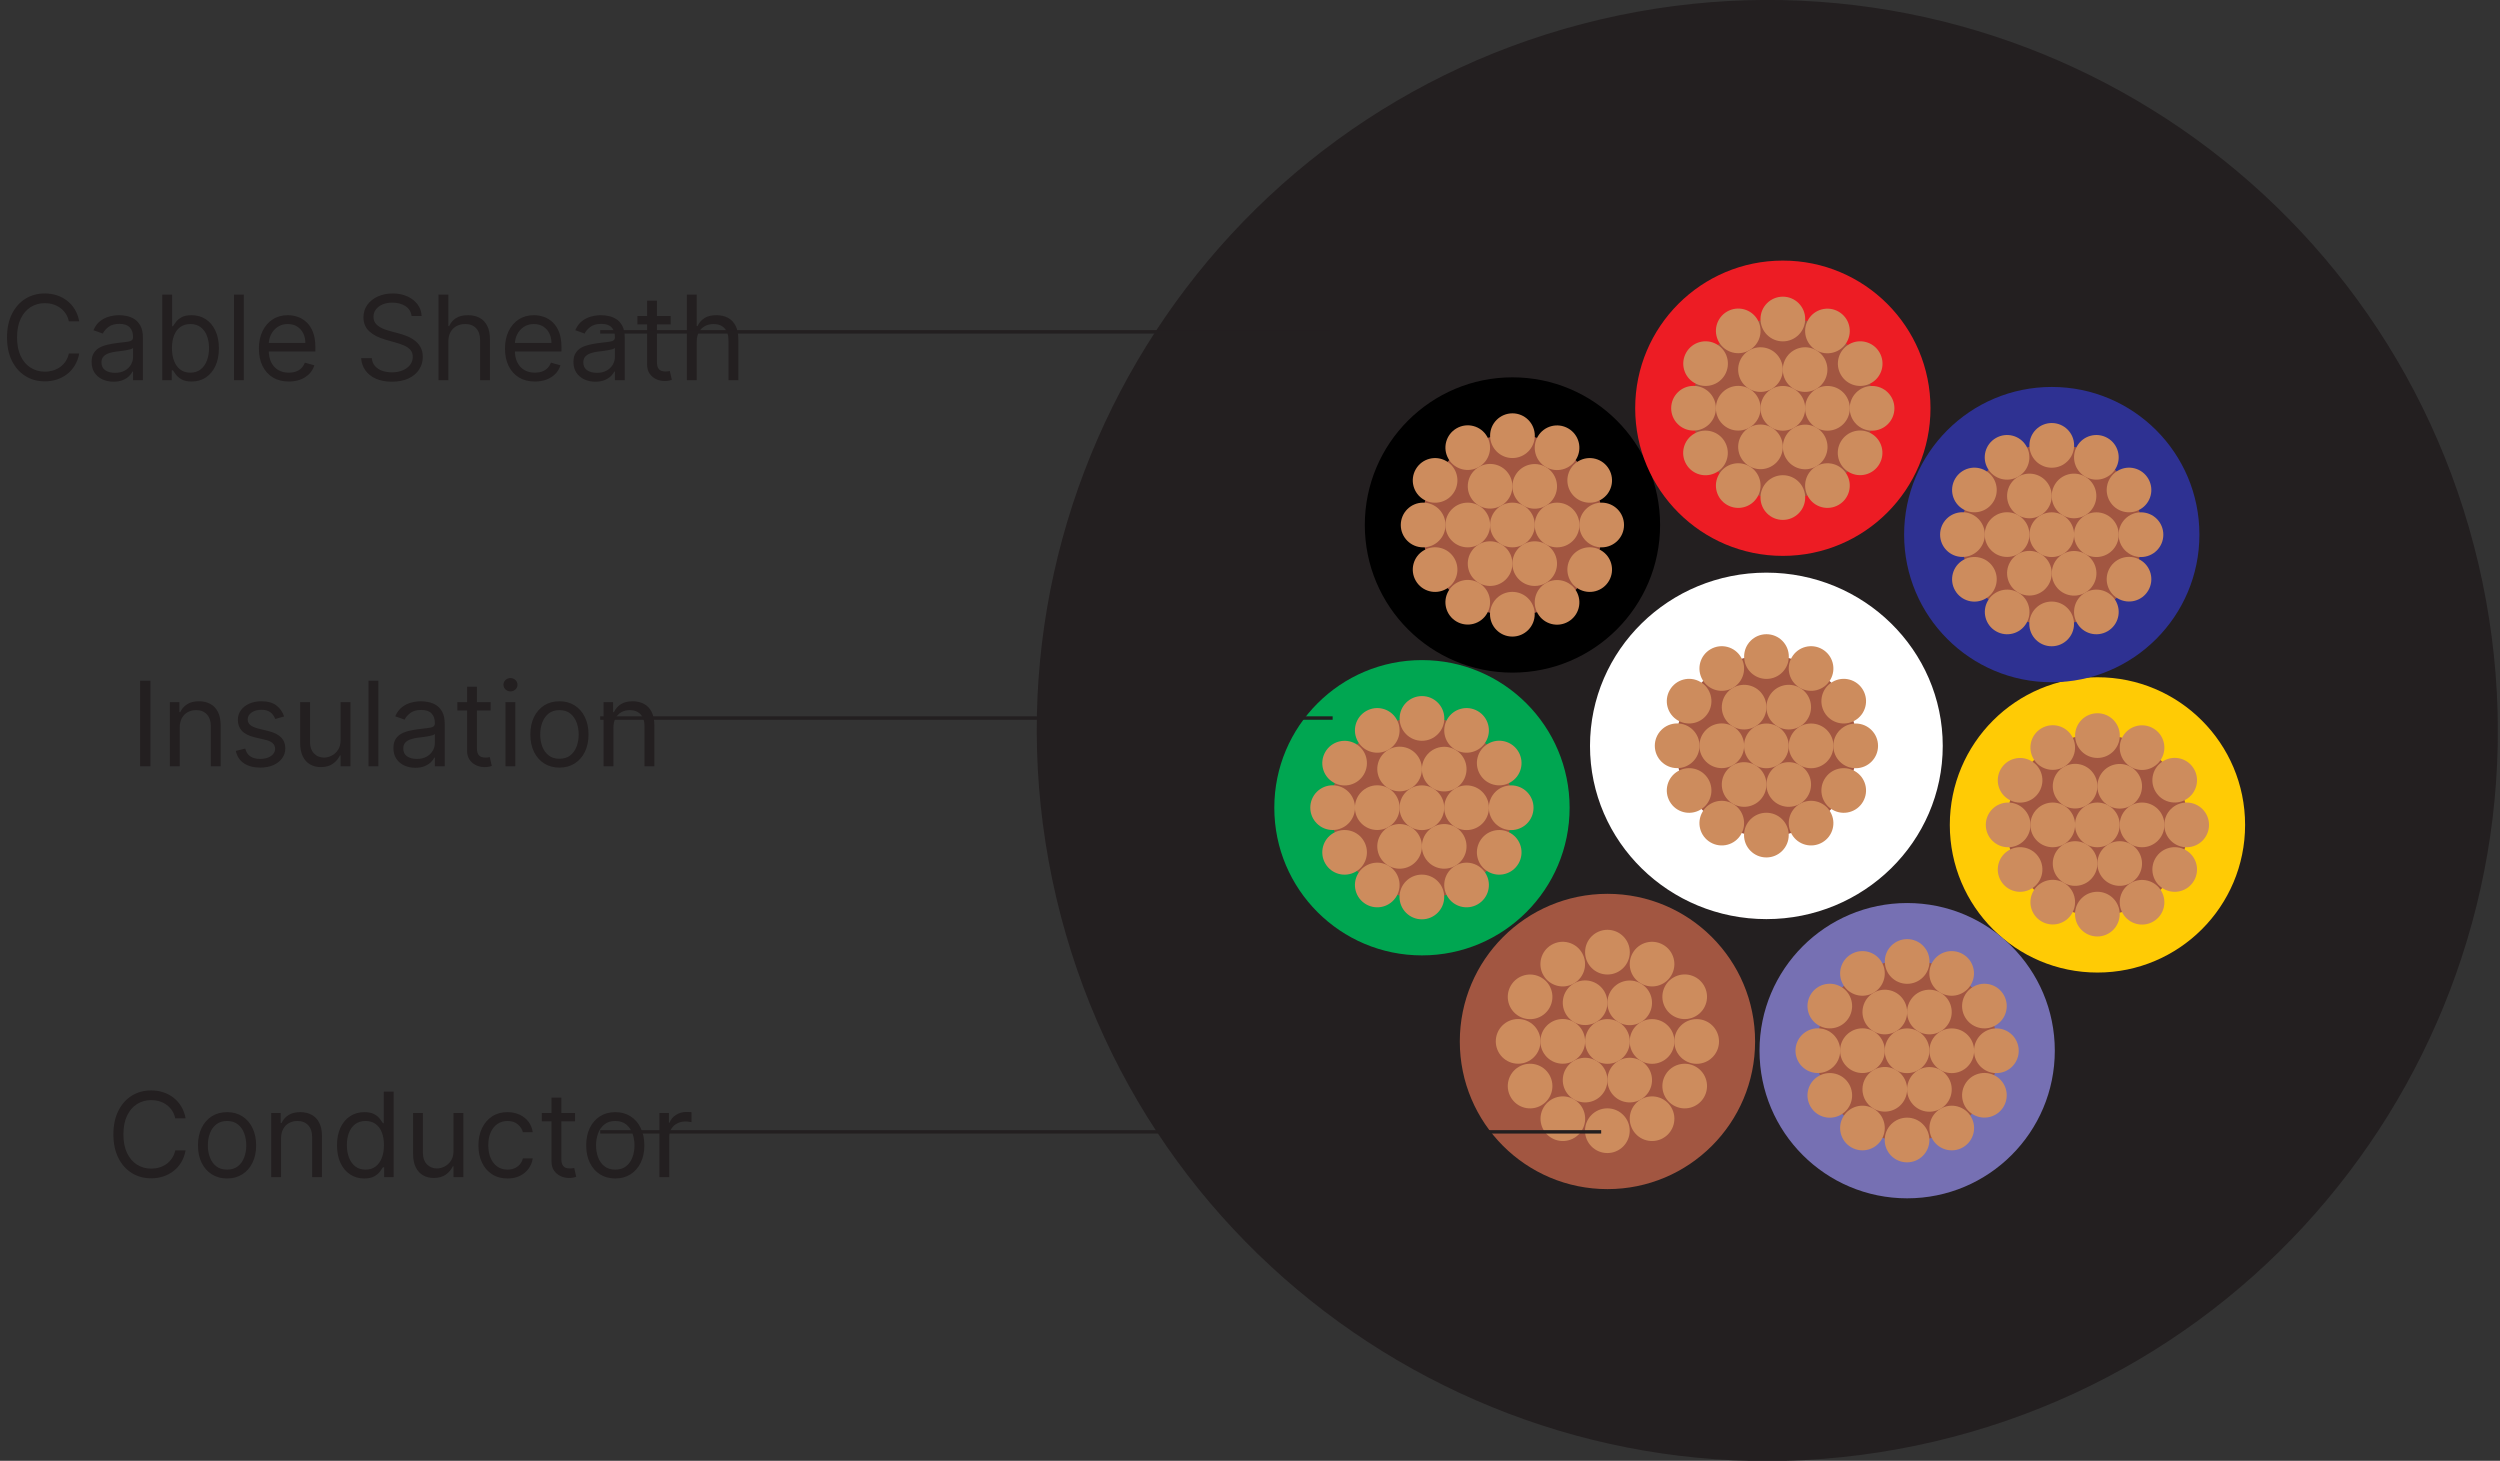 <svg width="255" height="149" viewBox="0 0 255 149" fill="none" xmlns="http://www.w3.org/2000/svg">
<rect x="0" y="0" width="255" height="149" fill="#333333" stroke="none"/>
<g clip-path="url(#clip0_5876_175690)">
<path d="M197.289 147.04C237.346 137.638 262.196 97.543 252.793 57.487C243.391 17.43 203.296 -7.42 163.24 1.983C123.183 11.386 98.333 51.48 107.736 91.537C117.139 131.593 157.233 156.443 197.289 147.04Z" fill="#231F20"/>
<path fill-rule="evenodd" clip-rule="evenodd" d="M163.18 76.08C163.18 66.87 170.79 59.41 180.17 59.41C189.55 59.41 197.16 66.87 197.16 76.08C197.16 85.29 189.55 92.75 180.17 92.75C170.79 92.75 163.18 85.29 163.18 76.08Z" fill="white" stroke="white" stroke-width="2" stroke-miterlimit="2.61"/>
<path fill-rule="evenodd" clip-rule="evenodd" d="M139.21 53.548C139.21 45.228 145.95 38.488 154.27 38.488C162.59 38.488 169.33 45.228 169.33 53.548C169.33 61.868 162.59 68.608 154.27 68.608C145.95 68.608 139.21 61.868 139.21 53.548Z" fill="black"/>
<path fill-rule="evenodd" clip-rule="evenodd" d="M166.79 41.64C166.79 33.32 173.53 26.58 181.85 26.58C190.17 26.58 196.91 33.32 196.91 41.64C196.91 49.96 190.17 56.7 181.85 56.7C173.53 56.7 166.79 49.96 166.79 41.64Z" fill="#ED1C24"/>
<path fill-rule="evenodd" clip-rule="evenodd" d="M198.88 84.14C198.88 75.82 205.62 69.08 213.94 69.08C222.26 69.08 229 75.82 229 84.14C229 92.46 222.26 99.2 213.94 99.2C205.62 99.2 198.88 92.46 198.88 84.14Z" fill="#FFCB05"/>
<path fill-rule="evenodd" clip-rule="evenodd" d="M179.47 107.169C179.47 98.849 186.21 92.109 194.53 92.109C202.85 92.109 209.59 98.849 209.59 107.169C209.59 115.489 202.85 122.229 194.53 122.229C186.21 122.229 179.47 115.489 179.47 107.169Z" fill="#7670B3"/>
<path fill-rule="evenodd" clip-rule="evenodd" d="M148.9 106.23C148.9 97.91 155.64 91.17 163.96 91.17C172.28 91.17 179.02 97.91 179.02 106.23C179.02 114.55 172.28 121.29 163.96 121.29C155.64 121.29 148.9 114.55 148.9 106.23Z" fill="#A25641"/>
<path fill-rule="evenodd" clip-rule="evenodd" d="M129.98 82.39C129.98 74.07 136.72 67.33 145.04 67.33C153.36 67.33 160.1 74.07 160.1 82.39C160.1 90.71 153.36 97.45 145.04 97.45C136.72 97.45 129.98 90.71 129.98 82.39Z" fill="#00A651"/>
<path fill-rule="evenodd" clip-rule="evenodd" d="M194.22 54.529C194.22 46.209 200.96 39.469 209.28 39.469C217.6 39.469 224.34 46.209 224.34 54.529C224.34 62.849 217.6 69.589 209.28 69.589C200.96 69.589 194.22 62.849 194.22 54.529Z" fill="#2E3192"/>
<path fill-rule="evenodd" clip-rule="evenodd" d="M172.61 41.64C172.61 36.54 176.75 32.4 181.85 32.4C186.95 32.4 191.09 36.54 191.09 41.64C191.09 46.74 186.95 50.88 181.85 50.88C176.75 50.88 172.61 46.74 172.61 41.64Z" fill="#A25641"/>
<path fill-rule="evenodd" clip-rule="evenodd" d="M181.85 39.369C180.59 39.369 179.57 40.389 179.57 41.649C179.57 42.909 180.59 43.929 181.85 43.929C183.11 43.929 184.13 42.909 184.13 41.649C184.13 40.389 183.11 39.369 181.85 39.369Z" fill="#CD8C5D"/>
<path fill-rule="evenodd" clip-rule="evenodd" d="M186.4 39.369C185.14 39.369 184.12 40.389 184.12 41.649C184.12 42.909 185.14 43.929 186.4 43.929C187.66 43.929 188.68 42.909 188.68 41.649C188.68 40.389 187.66 39.369 186.4 39.369Z" fill="#CD8C5D"/>
<path fill-rule="evenodd" clip-rule="evenodd" d="M182.15 36.559C181.52 37.649 181.89 39.039 182.98 39.669C184.07 40.299 185.46 39.929 186.09 38.839C186.72 37.749 186.35 36.359 185.26 35.729C184.17 35.099 182.78 35.469 182.15 36.559Z" fill="#CD8C5D"/>
<path fill-rule="evenodd" clip-rule="evenodd" d="M177.6 38.839C178.23 39.929 179.62 40.299 180.71 39.669C181.8 39.039 182.17 37.649 181.54 36.559C180.91 35.469 179.52 35.099 178.43 35.729C177.34 36.359 176.97 37.749 177.6 38.839Z" fill="#CD8C5D"/>
<path fill-rule="evenodd" clip-rule="evenodd" d="M177.3 43.919C178.56 43.919 179.58 42.899 179.58 41.639C179.58 40.379 178.56 39.359 177.3 39.359C176.04 39.359 175.02 40.379 175.02 41.639C175.02 42.899 176.04 43.919 177.3 43.919Z" fill="#CD8C5D"/>
<path fill-rule="evenodd" clip-rule="evenodd" d="M181.54 46.72C182.17 45.63 181.8 44.24 180.71 43.61C179.62 42.98 178.23 43.35 177.6 44.44C176.97 45.53 177.34 46.92 178.43 47.55C179.52 48.18 180.91 47.81 181.54 46.72Z" fill="#CD8C5D"/>
<path fill-rule="evenodd" clip-rule="evenodd" d="M186.1 44.45C185.47 43.36 184.08 42.99 182.99 43.62C181.9 44.25 181.53 45.64 182.16 46.73C182.79 47.82 184.18 48.19 185.27 47.56C186.36 46.93 186.73 45.54 186.1 44.45Z" fill="#CD8C5D"/>
<path fill-rule="evenodd" clip-rule="evenodd" d="M172.74 43.919C171.48 43.919 170.46 42.899 170.46 41.639C170.46 40.379 171.48 39.359 172.74 39.359C174 39.359 175.02 40.379 175.02 41.639C175.02 42.899 174 43.919 172.74 43.919Z" fill="#CD8C5D"/>
<path fill-rule="evenodd" clip-rule="evenodd" d="M172.83 39.06C171.74 38.43 171.37 37.04 172 35.95C172.63 34.86 174.02 34.49 175.11 35.12C176.2 35.75 176.57 37.14 175.94 38.23C175.31 39.32 173.92 39.69 172.83 39.06Z" fill="#CD8C5D"/>
<path fill-rule="evenodd" clip-rule="evenodd" d="M175.33 34.89C174.7 33.8 175.07 32.41 176.16 31.78C177.25 31.15 178.64 31.52 179.27 32.61C179.9 33.7 179.53 35.09 178.44 35.72C177.35 36.35 175.96 35.98 175.33 34.89Z" fill="#CD8C5D"/>
<path fill-rule="evenodd" clip-rule="evenodd" d="M179.57 32.54C179.57 31.28 180.59 30.26 181.85 30.26C183.11 30.26 184.13 31.28 184.13 32.54C184.13 33.8 183.11 34.82 181.85 34.82C180.59 34.82 179.57 33.8 179.57 32.54Z" fill="#CD8C5D"/>
<path fill-rule="evenodd" clip-rule="evenodd" d="M184.43 32.62C185.06 31.529 186.45 31.16 187.54 31.79C188.63 32.419 189 33.809 188.37 34.9C187.74 35.989 186.35 36.359 185.26 35.73C184.17 35.099 183.8 33.709 184.43 32.62Z" fill="#CD8C5D"/>
<path fill-rule="evenodd" clip-rule="evenodd" d="M188.6 35.12C189.69 34.49 191.08 34.86 191.71 35.95C192.34 37.04 191.97 38.43 190.88 39.06C189.79 39.69 188.4 39.32 187.77 38.23C187.14 37.14 187.51 35.75 188.6 35.12Z" fill="#CD8C5D"/>
<path fill-rule="evenodd" clip-rule="evenodd" d="M190.95 39.369C192.21 39.369 193.23 40.389 193.23 41.649C193.23 42.909 192.21 43.929 190.95 43.929C189.69 43.929 188.67 42.909 188.67 41.649C188.67 40.389 189.69 39.369 190.95 39.369Z" fill="#CD8C5D"/>
<path fill-rule="evenodd" clip-rule="evenodd" d="M190.87 44.219C191.96 44.849 192.33 46.239 191.7 47.329C191.07 48.419 189.68 48.789 188.59 48.159C187.5 47.529 187.13 46.139 187.76 45.049C188.39 43.959 189.78 43.589 190.87 44.219Z" fill="#CD8C5D"/>
<path fill-rule="evenodd" clip-rule="evenodd" d="M188.37 48.389C189 49.479 188.63 50.869 187.54 51.499C186.45 52.129 185.06 51.759 184.43 50.669C183.8 49.579 184.17 48.189 185.26 47.559C186.35 46.929 187.74 47.299 188.37 48.389Z" fill="#CD8C5D"/>
<path fill-rule="evenodd" clip-rule="evenodd" d="M184.13 50.751C184.13 52.011 183.11 53.031 181.85 53.031C180.59 53.031 179.57 52.011 179.57 50.751C179.57 49.491 180.59 48.471 181.85 48.471C183.11 48.471 184.13 49.491 184.13 50.751Z" fill="#CD8C5D"/>
<path fill-rule="evenodd" clip-rule="evenodd" d="M179.27 50.669C178.64 51.759 177.25 52.129 176.16 51.499C175.07 50.869 174.7 49.479 175.33 48.389C175.96 47.299 177.35 46.929 178.44 47.559C179.53 48.189 179.9 49.579 179.27 50.669Z" fill="#CD8C5D"/>
<path fill-rule="evenodd" clip-rule="evenodd" d="M175.1 48.169C174.01 48.799 172.62 48.429 171.99 47.339C171.36 46.249 171.73 44.859 172.82 44.229C173.91 43.599 175.3 43.969 175.93 45.059C176.56 46.149 176.19 47.539 175.1 48.169Z" fill="#CD8C5D"/>
<path fill-rule="evenodd" clip-rule="evenodd" d="M200.04 54.529C200.04 49.429 204.18 45.289 209.28 45.289C214.38 45.289 218.52 49.429 218.52 54.529C218.52 59.629 214.38 63.769 209.28 63.769C204.18 63.769 200.04 59.629 200.04 54.529Z" fill="#A25641"/>
<path fill-rule="evenodd" clip-rule="evenodd" d="M209.28 52.258C208.02 52.258 207 53.278 207 54.538C207 55.798 208.02 56.818 209.28 56.818C210.54 56.818 211.56 55.798 211.56 54.538C211.56 53.278 210.54 52.258 209.28 52.258Z" fill="#CD8C5D"/>
<path fill-rule="evenodd" clip-rule="evenodd" d="M213.83 52.258C212.57 52.258 211.55 53.278 211.55 54.538C211.55 55.798 212.57 56.818 213.83 56.818C215.09 56.818 216.11 55.798 216.11 54.538C216.11 53.278 215.09 52.258 213.83 52.258Z" fill="#CD8C5D"/>
<path fill-rule="evenodd" clip-rule="evenodd" d="M209.58 49.448C208.95 50.538 209.32 51.928 210.41 52.558C211.5 53.188 212.89 52.818 213.52 51.728C214.15 50.638 213.78 49.248 212.69 48.618C211.6 47.988 210.21 48.358 209.58 49.448Z" fill="#CD8C5D"/>
<path fill-rule="evenodd" clip-rule="evenodd" d="M205.03 51.728C205.66 52.818 207.05 53.188 208.14 52.558C209.23 51.928 209.6 50.538 208.97 49.448C208.34 48.358 206.95 47.988 205.86 48.618C204.77 49.248 204.4 50.638 205.03 51.728Z" fill="#CD8C5D"/>
<path fill-rule="evenodd" clip-rule="evenodd" d="M204.72 56.808C205.98 56.808 207 55.788 207 54.528C207 53.268 205.98 52.248 204.72 52.248C203.46 52.248 202.44 53.268 202.44 54.528C202.44 55.788 203.46 56.808 204.72 56.808Z" fill="#CD8C5D"/>
<path fill-rule="evenodd" clip-rule="evenodd" d="M208.97 59.608C209.6 58.519 209.23 57.129 208.14 56.498C207.05 55.868 205.66 56.239 205.03 57.328C204.4 58.419 204.77 59.809 205.86 60.438C206.95 61.069 208.34 60.699 208.97 59.608Z" fill="#CD8C5D"/>
<path fill-rule="evenodd" clip-rule="evenodd" d="M213.53 57.338C212.9 56.248 211.51 55.878 210.42 56.508C209.33 57.138 208.96 58.528 209.59 59.618C210.22 60.708 211.61 61.078 212.7 60.448C213.79 59.818 214.16 58.428 213.53 57.338Z" fill="#CD8C5D"/>
<path fill-rule="evenodd" clip-rule="evenodd" d="M200.17 56.808C198.91 56.808 197.89 55.788 197.89 54.528C197.89 53.268 198.91 52.248 200.17 52.248C201.43 52.248 202.45 53.268 202.45 54.528C202.45 55.788 201.43 56.808 200.17 56.808Z" fill="#CD8C5D"/>
<path fill-rule="evenodd" clip-rule="evenodd" d="M200.25 51.948C199.16 51.318 198.79 49.928 199.42 48.838C200.05 47.748 201.44 47.378 202.53 48.008C203.62 48.638 203.99 50.028 203.36 51.118C202.73 52.208 201.34 52.578 200.25 51.948Z" fill="#CD8C5D"/>
<path fill-rule="evenodd" clip-rule="evenodd" d="M202.75 47.788C202.12 46.698 202.49 45.308 203.58 44.678C204.67 44.048 206.06 44.418 206.69 45.508C207.32 46.598 206.95 47.988 205.86 48.618C204.77 49.248 203.38 48.878 202.75 47.788Z" fill="#CD8C5D"/>
<path fill-rule="evenodd" clip-rule="evenodd" d="M207 45.428C207 44.168 208.02 43.148 209.28 43.148C210.54 43.148 211.56 44.168 211.56 45.428C211.56 46.688 210.54 47.708 209.28 47.708C208.02 47.708 207 46.688 207 45.428Z" fill="#CD8C5D"/>
<path fill-rule="evenodd" clip-rule="evenodd" d="M211.86 45.508C212.49 44.418 213.88 44.048 214.97 44.678C216.06 45.308 216.43 46.698 215.8 47.788C215.17 48.878 213.78 49.248 212.69 48.618C211.6 47.988 211.23 46.598 211.86 45.508Z" fill="#CD8C5D"/>
<path fill-rule="evenodd" clip-rule="evenodd" d="M216.02 48.008C217.11 47.378 218.5 47.748 219.13 48.838C219.76 49.928 219.39 51.318 218.3 51.948C217.21 52.578 215.82 52.208 215.19 51.118C214.56 50.028 214.93 48.638 216.02 48.008Z" fill="#CD8C5D"/>
<path fill-rule="evenodd" clip-rule="evenodd" d="M218.38 52.258C219.64 52.258 220.66 53.278 220.66 54.538C220.66 55.798 219.64 56.818 218.38 56.818C217.12 56.818 216.1 55.798 216.1 54.538C216.1 53.278 217.12 52.258 218.38 52.258Z" fill="#CD8C5D"/>
<path fill-rule="evenodd" clip-rule="evenodd" d="M218.3 57.108C219.39 57.738 219.76 59.128 219.13 60.218C218.5 61.308 217.11 61.678 216.02 61.048C214.93 60.418 214.56 59.028 215.19 57.938C215.82 56.848 217.21 56.478 218.3 57.108Z" fill="#CD8C5D"/>
<path fill-rule="evenodd" clip-rule="evenodd" d="M215.8 61.278C216.43 62.368 216.06 63.758 214.97 64.388C213.88 65.018 212.49 64.648 211.86 63.558C211.23 62.468 211.6 61.078 212.69 60.448C213.78 59.818 215.17 60.188 215.8 61.278Z" fill="#CD8C5D"/>
<path fill-rule="evenodd" clip-rule="evenodd" d="M211.55 63.639C211.55 64.899 210.53 65.919 209.27 65.919C208.01 65.919 206.99 64.899 206.99 63.639C206.99 62.379 208.01 61.359 209.27 61.359C210.53 61.359 211.55 62.379 211.55 63.639Z" fill="#CD8C5D"/>
<path fill-rule="evenodd" clip-rule="evenodd" d="M206.7 63.558C206.07 64.648 204.68 65.018 203.59 64.388C202.5 63.758 202.13 62.368 202.76 61.278C203.39 60.188 204.78 59.818 205.87 60.448C206.96 61.078 207.33 62.468 206.7 63.558Z" fill="#CD8C5D"/>
<path fill-rule="evenodd" clip-rule="evenodd" d="M202.53 61.058C201.44 61.688 200.05 61.318 199.42 60.228C198.79 59.138 199.16 57.748 200.25 57.118C201.34 56.488 202.73 56.858 203.36 57.948C203.99 59.038 203.62 60.428 202.53 61.058Z" fill="#CD8C5D"/>
<path fill-rule="evenodd" clip-rule="evenodd" d="M204.69 84.14C204.69 79.04 208.83 74.9 213.93 74.9C219.03 74.9 223.17 79.04 223.17 84.14C223.17 89.24 219.03 93.38 213.93 93.38C208.83 93.38 204.69 89.24 204.69 84.14Z" fill="#A25641"/>
<path fill-rule="evenodd" clip-rule="evenodd" d="M213.93 81.859C212.67 81.859 211.65 82.879 211.65 84.139C211.65 85.399 212.67 86.419 213.93 86.419C215.19 86.419 216.21 85.399 216.21 84.139C216.21 82.879 215.19 81.859 213.93 81.859Z" fill="#CD8C5D"/>
<path fill-rule="evenodd" clip-rule="evenodd" d="M218.49 81.859C217.23 81.859 216.21 82.879 216.21 84.139C216.21 85.399 217.23 86.419 218.49 86.419C219.75 86.419 220.77 85.399 220.77 84.139C220.77 82.879 219.75 81.859 218.49 81.859Z" fill="#CD8C5D"/>
<path fill-rule="evenodd" clip-rule="evenodd" d="M214.24 79.061C213.61 80.151 213.98 81.541 215.07 82.171C216.16 82.801 217.55 82.431 218.18 81.341C218.81 80.251 218.44 78.861 217.35 78.231C216.26 77.601 214.87 77.971 214.24 79.061Z" fill="#CD8C5D"/>
<path fill-rule="evenodd" clip-rule="evenodd" d="M209.69 81.329C210.32 82.419 211.71 82.789 212.8 82.159C213.89 81.529 214.26 80.139 213.63 79.049C213 77.959 211.61 77.589 210.52 78.219C209.43 78.849 209.06 80.239 209.69 81.329Z" fill="#CD8C5D"/>
<path fill-rule="evenodd" clip-rule="evenodd" d="M209.38 86.419C210.64 86.419 211.66 85.399 211.66 84.139C211.66 82.879 210.64 81.859 209.38 81.859C208.12 81.859 207.1 82.879 207.1 84.139C207.1 85.399 208.12 86.419 209.38 86.419Z" fill="#CD8C5D"/>
<path fill-rule="evenodd" clip-rule="evenodd" d="M213.63 89.22C214.26 88.13 213.89 86.74 212.8 86.11C211.71 85.48 210.32 85.85 209.69 86.94C209.06 88.03 209.43 89.42 210.52 90.05C211.61 90.68 213 90.31 213.63 89.22Z" fill="#CD8C5D"/>
<path fill-rule="evenodd" clip-rule="evenodd" d="M218.18 86.94C217.55 85.85 216.16 85.48 215.07 86.11C213.98 86.74 213.61 88.13 214.24 89.22C214.87 90.31 216.26 90.68 217.35 90.05C218.44 89.42 218.81 88.03 218.18 86.94Z" fill="#CD8C5D"/>
<path fill-rule="evenodd" clip-rule="evenodd" d="M204.83 86.419C203.57 86.419 202.55 85.399 202.55 84.139C202.55 82.879 203.57 81.859 204.83 81.859C206.09 81.859 207.11 82.879 207.11 84.139C207.11 85.399 206.09 86.419 204.83 86.419Z" fill="#CD8C5D"/>
<path fill-rule="evenodd" clip-rule="evenodd" d="M204.91 81.56C203.82 80.93 203.45 79.54 204.08 78.45C204.71 77.36 206.1 76.99 207.19 77.62C208.28 78.25 208.65 79.64 208.02 80.73C207.39 81.82 206 82.19 204.91 81.56Z" fill="#CD8C5D"/>
<path fill-rule="evenodd" clip-rule="evenodd" d="M207.41 77.39C206.78 76.3 207.15 74.91 208.24 74.28C209.33 73.65 210.72 74.02 211.35 75.11C211.98 76.2 211.61 77.59 210.52 78.22C209.43 78.85 208.04 78.48 207.41 77.39Z" fill="#CD8C5D"/>
<path fill-rule="evenodd" clip-rule="evenodd" d="M211.66 75.03C211.66 73.77 212.68 72.75 213.94 72.75C215.2 72.75 216.22 73.77 216.22 75.03C216.22 76.29 215.2 77.31 213.94 77.31C212.68 77.31 211.66 76.29 211.66 75.03Z" fill="#CD8C5D"/>
<path fill-rule="evenodd" clip-rule="evenodd" d="M216.52 75.12C217.15 74.029 218.54 73.659 219.63 74.29C220.72 74.919 221.09 76.309 220.46 77.4C219.83 78.49 218.44 78.859 217.35 78.23C216.26 77.6 215.89 76.21 216.52 75.12Z" fill="#CD8C5D"/>
<path fill-rule="evenodd" clip-rule="evenodd" d="M220.68 77.61C221.77 76.98 223.16 77.35 223.79 78.44C224.42 79.53 224.05 80.92 222.96 81.55C221.87 82.18 220.48 81.81 219.85 80.72C219.22 79.63 219.59 78.24 220.68 77.61Z" fill="#CD8C5D"/>
<path fill-rule="evenodd" clip-rule="evenodd" d="M223.04 81.859C224.3 81.859 225.32 82.879 225.32 84.139C225.32 85.399 224.3 86.419 223.04 86.419C221.78 86.419 220.76 85.399 220.76 84.139C220.76 82.879 221.78 81.859 223.04 81.859Z" fill="#CD8C5D"/>
<path fill-rule="evenodd" clip-rule="evenodd" d="M222.96 86.719C224.05 87.349 224.42 88.739 223.79 89.829C223.16 90.919 221.77 91.289 220.68 90.659C219.59 90.029 219.22 88.639 219.85 87.549C220.48 86.459 221.87 86.089 222.96 86.719Z" fill="#CD8C5D"/>
<path fill-rule="evenodd" clip-rule="evenodd" d="M220.46 90.891C221.09 91.981 220.72 93.371 219.63 94.001C218.54 94.631 217.15 94.261 216.52 93.171C215.89 92.081 216.26 90.691 217.35 90.061C218.44 89.431 219.83 89.801 220.46 90.891Z" fill="#CD8C5D"/>
<path fill-rule="evenodd" clip-rule="evenodd" d="M216.21 93.241C216.21 94.501 215.19 95.521 213.93 95.521C212.67 95.521 211.65 94.501 211.65 93.241C211.65 91.981 212.67 90.961 213.93 90.961C215.19 90.961 216.21 91.981 216.21 93.241Z" fill="#CD8C5D"/>
<path fill-rule="evenodd" clip-rule="evenodd" d="M211.35 93.159C210.72 94.249 209.33 94.619 208.24 93.989C207.15 93.359 206.78 91.969 207.41 90.879C208.04 89.789 209.43 89.419 210.52 90.049C211.61 90.679 211.98 92.069 211.35 93.159Z" fill="#CD8C5D"/>
<path fill-rule="evenodd" clip-rule="evenodd" d="M207.19 90.659C206.1 91.289 204.71 90.919 204.08 89.829C203.45 88.739 203.82 87.349 204.91 86.719C206 86.089 207.39 86.459 208.02 87.549C208.65 88.639 208.28 90.029 207.19 90.659Z" fill="#CD8C5D"/>
<path fill-rule="evenodd" clip-rule="evenodd" d="M145.03 53.55C145.03 48.45 149.17 44.31 154.27 44.31C159.37 44.31 163.51 48.45 163.51 53.55C163.51 58.651 159.37 62.791 154.27 62.791C149.17 62.791 145.03 58.651 145.03 53.55Z" fill="#A25641"/>
<path fill-rule="evenodd" clip-rule="evenodd" d="M154.27 51.27C153.01 51.27 151.99 52.289 151.99 53.55C151.99 54.809 153.01 55.83 154.27 55.83C155.53 55.83 156.55 54.809 156.55 53.55C156.55 52.289 155.53 51.27 154.27 51.27Z" fill="#CD8C5D"/>
<path fill-rule="evenodd" clip-rule="evenodd" d="M158.82 51.27C157.56 51.27 156.54 52.289 156.54 53.55C156.54 54.809 157.56 55.83 158.82 55.83C160.08 55.83 161.1 54.809 161.1 53.55C161.1 52.289 160.08 51.27 158.82 51.27Z" fill="#CD8C5D"/>
<path fill-rule="evenodd" clip-rule="evenodd" d="M154.57 48.471C153.94 49.561 154.31 50.951 155.4 51.581C156.49 52.211 157.88 51.841 158.51 50.751C159.14 49.661 158.77 48.271 157.68 47.641C156.59 47.011 155.2 47.381 154.57 48.471Z" fill="#CD8C5D"/>
<path fill-rule="evenodd" clip-rule="evenodd" d="M150.02 50.739C150.65 51.829 152.04 52.199 153.13 51.569C154.22 50.939 154.59 49.549 153.96 48.459C153.33 47.369 151.94 46.999 150.85 47.629C149.76 48.259 149.39 49.649 150.02 50.739Z" fill="#CD8C5D"/>
<path fill-rule="evenodd" clip-rule="evenodd" d="M149.71 55.83C150.97 55.83 151.99 54.809 151.99 53.55C151.99 52.289 150.97 51.27 149.71 51.27C148.45 51.27 147.43 52.289 147.43 53.55C147.43 54.809 148.45 55.83 149.71 55.83Z" fill="#CD8C5D"/>
<path fill-rule="evenodd" clip-rule="evenodd" d="M153.96 58.63C154.59 57.54 154.22 56.15 153.13 55.52C152.04 54.89 150.65 55.26 150.02 56.35C149.39 57.44 149.76 58.83 150.85 59.46C151.94 60.09 153.33 59.72 153.96 58.63Z" fill="#CD8C5D"/>
<path fill-rule="evenodd" clip-rule="evenodd" d="M158.51 56.35C157.88 55.26 156.49 54.89 155.4 55.52C154.31 56.15 153.94 57.54 154.57 58.63C155.2 59.72 156.59 60.09 157.68 59.46C158.77 58.83 159.14 57.44 158.51 56.35Z" fill="#CD8C5D"/>
<path fill-rule="evenodd" clip-rule="evenodd" d="M145.16 55.83C143.9 55.83 142.88 54.809 142.88 53.55C142.88 52.289 143.9 51.27 145.16 51.27C146.42 51.27 147.44 52.289 147.44 53.55C147.44 54.809 146.42 55.83 145.16 55.83Z" fill="#CD8C5D"/>
<path fill-rule="evenodd" clip-rule="evenodd" d="M145.24 50.97C144.15 50.34 143.78 48.95 144.41 47.86C145.04 46.77 146.43 46.4 147.52 47.03C148.61 47.66 148.98 49.05 148.35 50.14C147.72 51.23 146.33 51.6 145.24 50.97Z" fill="#CD8C5D"/>
<path fill-rule="evenodd" clip-rule="evenodd" d="M147.74 46.8C147.11 45.71 147.48 44.32 148.57 43.69C149.66 43.06 151.05 43.43 151.68 44.52C152.31 45.61 151.94 47 150.85 47.63C149.76 48.26 148.37 47.89 147.74 46.8Z" fill="#CD8C5D"/>
<path fill-rule="evenodd" clip-rule="evenodd" d="M151.99 44.44C151.99 43.18 153.01 42.16 154.27 42.16C155.53 42.16 156.55 43.18 156.55 44.44C156.55 45.7 155.53 46.72 154.27 46.72C153.01 46.72 151.99 45.7 151.99 44.44Z" fill="#CD8C5D"/>
<path fill-rule="evenodd" clip-rule="evenodd" d="M156.85 44.53C157.48 43.44 158.87 43.07 159.96 43.7C161.05 44.33 161.42 45.72 160.79 46.81C160.16 47.9 158.77 48.27 157.68 47.64C156.59 47.01 156.22 45.62 156.85 44.53Z" fill="#CD8C5D"/>
<path fill-rule="evenodd" clip-rule="evenodd" d="M161.01 47.03C162.1 46.4 163.49 46.77 164.12 47.86C164.75 48.95 164.38 50.34 163.29 50.97C162.2 51.6 160.81 51.23 160.18 50.14C159.55 49.05 159.92 47.66 161.01 47.03Z" fill="#CD8C5D"/>
<path fill-rule="evenodd" clip-rule="evenodd" d="M163.37 51.27C164.63 51.27 165.65 52.289 165.65 53.55C165.65 54.809 164.63 55.83 163.37 55.83C162.11 55.83 161.09 54.809 161.09 53.55C161.09 52.289 162.11 51.27 163.37 51.27Z" fill="#CD8C5D"/>
<path fill-rule="evenodd" clip-rule="evenodd" d="M163.29 56.129C164.38 56.759 164.75 58.149 164.12 59.239C163.49 60.329 162.1 60.699 161.01 60.069C159.92 59.439 159.55 58.049 160.18 56.959C160.81 55.869 162.2 55.499 163.29 56.129Z" fill="#CD8C5D"/>
<path fill-rule="evenodd" clip-rule="evenodd" d="M160.79 60.301C161.42 61.391 161.05 62.781 159.96 63.411C158.87 64.041 157.48 63.671 156.85 62.581C156.22 61.491 156.59 60.101 157.68 59.471C158.77 58.841 160.16 59.211 160.79 60.301Z" fill="#CD8C5D"/>
<path fill-rule="evenodd" clip-rule="evenodd" d="M156.54 62.651C156.54 63.911 155.52 64.931 154.26 64.931C153 64.931 151.98 63.911 151.98 62.651C151.98 61.391 153 60.371 154.26 60.371C155.52 60.371 156.54 61.391 156.54 62.651Z" fill="#CD8C5D"/>
<path fill-rule="evenodd" clip-rule="evenodd" d="M151.68 62.569C151.05 63.659 149.66 64.029 148.57 63.399C147.48 62.769 147.11 61.379 147.74 60.289C148.37 59.199 149.76 58.829 150.85 59.459C151.94 60.089 152.31 61.479 151.68 62.569Z" fill="#CD8C5D"/>
<path fill-rule="evenodd" clip-rule="evenodd" d="M147.52 60.069C146.43 60.699 145.04 60.329 144.41 59.239C143.78 58.149 144.15 56.759 145.24 56.129C146.33 55.499 147.72 55.869 148.35 56.959C148.98 58.049 148.61 59.439 147.52 60.069Z" fill="#CD8C5D"/>
<path fill-rule="evenodd" clip-rule="evenodd" d="M135.79 82.39C135.79 77.29 139.93 73.15 145.03 73.15C150.13 73.15 154.27 77.29 154.27 82.39C154.27 87.49 150.13 91.63 145.03 91.63C139.93 91.63 135.79 87.49 135.79 82.39Z" fill="#A25641"/>
<path fill-rule="evenodd" clip-rule="evenodd" d="M145.03 80.109C143.77 80.109 142.75 81.129 142.75 82.389C142.75 83.649 143.77 84.669 145.03 84.669C146.29 84.669 147.31 83.649 147.31 82.389C147.31 81.129 146.29 80.109 145.03 80.109Z" fill="#CD8C5D"/>
<path fill-rule="evenodd" clip-rule="evenodd" d="M149.59 80.109C148.33 80.109 147.31 81.129 147.31 82.389C147.31 83.649 148.33 84.669 149.59 84.669C150.85 84.669 151.87 83.649 151.87 82.389C151.87 81.129 150.85 80.109 149.59 80.109Z" fill="#CD8C5D"/>
<path fill-rule="evenodd" clip-rule="evenodd" d="M145.34 77.311C144.71 78.401 145.08 79.791 146.17 80.421C147.26 81.051 148.65 80.681 149.28 79.591C149.91 78.501 149.54 77.111 148.45 76.481C147.36 75.851 145.97 76.221 145.34 77.311Z" fill="#CD8C5D"/>
<path fill-rule="evenodd" clip-rule="evenodd" d="M140.79 79.579C141.42 80.669 142.81 81.039 143.9 80.409C144.99 79.779 145.36 78.389 144.73 77.299C144.1 76.209 142.71 75.839 141.62 76.469C140.53 77.099 140.16 78.489 140.79 79.579Z" fill="#CD8C5D"/>
<path fill-rule="evenodd" clip-rule="evenodd" d="M140.48 84.66C141.74 84.66 142.76 83.64 142.76 82.38C142.76 81.12 141.74 80.1 140.48 80.1C139.22 80.1 138.2 81.12 138.2 82.38C138.2 83.64 139.22 84.66 140.48 84.66Z" fill="#CD8C5D"/>
<path fill-rule="evenodd" clip-rule="evenodd" d="M144.73 87.47C145.36 86.38 144.99 84.99 143.9 84.36C142.81 83.73 141.42 84.1 140.79 85.19C140.16 86.28 140.53 87.67 141.62 88.3C142.71 88.93 144.1 88.56 144.73 87.47Z" fill="#CD8C5D"/>
<path fill-rule="evenodd" clip-rule="evenodd" d="M149.28 85.19C148.65 84.1 147.26 83.73 146.17 84.36C145.08 84.99 144.71 86.38 145.34 87.47C145.97 88.56 147.36 88.93 148.45 88.3C149.54 87.67 149.91 86.28 149.28 85.19Z" fill="#CD8C5D"/>
<path fill-rule="evenodd" clip-rule="evenodd" d="M135.93 84.66C134.67 84.66 133.65 83.64 133.65 82.38C133.65 81.12 134.67 80.1 135.93 80.1C137.19 80.1 138.21 81.12 138.21 82.38C138.21 83.64 137.19 84.66 135.93 84.66Z" fill="#CD8C5D"/>
<path fill-rule="evenodd" clip-rule="evenodd" d="M136.01 79.81C134.92 79.18 134.55 77.79 135.18 76.7C135.81 75.61 137.2 75.24 138.29 75.87C139.38 76.5 139.75 77.89 139.12 78.98C138.49 80.07 137.1 80.44 136.01 79.81Z" fill="#CD8C5D"/>
<path fill-rule="evenodd" clip-rule="evenodd" d="M138.51 75.64C137.88 74.55 138.25 73.16 139.34 72.53C140.43 71.9 141.82 72.27 142.45 73.36C143.08 74.45 142.71 75.84 141.62 76.47C140.53 77.1 139.14 76.73 138.51 75.64Z" fill="#CD8C5D"/>
<path fill-rule="evenodd" clip-rule="evenodd" d="M142.76 73.28C142.76 72.02 143.78 71 145.04 71C146.3 71 147.32 72.02 147.32 73.28C147.32 74.54 146.3 75.56 145.04 75.56C143.78 75.56 142.76 74.54 142.76 73.28Z" fill="#CD8C5D"/>
<path fill-rule="evenodd" clip-rule="evenodd" d="M147.62 73.36C148.25 72.27 149.64 71.9 150.73 72.53C151.82 73.16 152.19 74.55 151.56 75.64C150.93 76.73 149.54 77.1 148.45 76.47C147.36 75.84 146.99 74.45 147.62 73.36Z" fill="#CD8C5D"/>
<path fill-rule="evenodd" clip-rule="evenodd" d="M151.78 75.86C152.87 75.23 154.26 75.6 154.89 76.69C155.52 77.78 155.15 79.17 154.06 79.8C152.97 80.43 151.58 80.06 150.95 78.97C150.32 77.88 150.69 76.49 151.78 75.86Z" fill="#CD8C5D"/>
<path fill-rule="evenodd" clip-rule="evenodd" d="M154.14 80.109C155.4 80.109 156.42 81.129 156.42 82.389C156.42 83.649 155.4 84.669 154.14 84.669C152.88 84.669 151.86 83.649 151.86 82.389C151.86 81.129 152.88 80.109 154.14 80.109Z" fill="#CD8C5D"/>
<path fill-rule="evenodd" clip-rule="evenodd" d="M154.06 84.969C155.15 85.599 155.52 86.989 154.89 88.079C154.26 89.169 152.87 89.539 151.78 88.909C150.69 88.279 150.32 86.889 150.95 85.799C151.58 84.709 152.97 84.339 154.06 84.969Z" fill="#CD8C5D"/>
<path fill-rule="evenodd" clip-rule="evenodd" d="M151.56 89.129C152.19 90.219 151.82 91.609 150.73 92.239C149.64 92.869 148.25 92.499 147.62 91.409C146.99 90.319 147.36 88.929 148.45 88.299C149.54 87.669 150.93 88.039 151.56 89.129Z" fill="#CD8C5D"/>
<path fill-rule="evenodd" clip-rule="evenodd" d="M147.31 91.491C147.31 92.751 146.29 93.771 145.03 93.771C143.77 93.771 142.75 92.751 142.75 91.491C142.75 90.231 143.77 89.211 145.03 89.211C146.29 89.211 147.31 90.231 147.31 91.491Z" fill="#CD8C5D"/>
<path fill-rule="evenodd" clip-rule="evenodd" d="M142.45 91.409C141.82 92.499 140.43 92.869 139.34 92.239C138.25 91.609 137.88 90.219 138.51 89.129C139.14 88.039 140.53 87.669 141.62 88.299C142.71 88.929 143.08 90.319 142.45 91.409Z" fill="#CD8C5D"/>
<path fill-rule="evenodd" clip-rule="evenodd" d="M138.29 88.909C137.2 89.539 135.81 89.169 135.18 88.079C134.55 86.989 134.92 85.599 136.01 84.969C137.1 84.339 138.49 84.709 139.12 85.799C139.75 86.889 139.38 88.279 138.29 88.909Z" fill="#CD8C5D"/>
<path fill-rule="evenodd" clip-rule="evenodd" d="M154.72 106.23C154.72 101.13 158.86 96.99 163.96 96.99C169.06 96.99 173.2 101.13 173.2 106.23C173.2 111.33 169.06 115.47 163.96 115.47C158.86 115.47 154.72 111.33 154.72 106.23Z" fill="#A25641"/>
<path fill-rule="evenodd" clip-rule="evenodd" d="M163.96 103.949C162.7 103.949 161.68 104.969 161.68 106.229C161.68 107.489 162.7 108.509 163.96 108.509C165.22 108.509 166.24 107.489 166.24 106.229C166.24 104.969 165.22 103.949 163.96 103.949Z" fill="#CD8C5D"/>
<path fill-rule="evenodd" clip-rule="evenodd" d="M168.51 103.949C167.25 103.949 166.23 104.969 166.23 106.229C166.23 107.489 167.25 108.509 168.51 108.509C169.77 108.509 170.79 107.489 170.79 106.229C170.79 104.969 169.77 103.949 168.51 103.949Z" fill="#CD8C5D"/>
<path fill-rule="evenodd" clip-rule="evenodd" d="M164.26 101.151C163.63 102.241 164 103.631 165.09 104.261C166.18 104.891 167.57 104.521 168.2 103.431C168.83 102.341 168.46 100.951 167.37 100.321C166.28 99.691 164.89 100.061 164.26 101.151Z" fill="#CD8C5D"/>
<path fill-rule="evenodd" clip-rule="evenodd" d="M159.71 103.419C160.34 104.509 161.73 104.879 162.82 104.249C163.91 103.619 164.28 102.229 163.65 101.139C163.02 100.049 161.63 99.679 160.54 100.309C159.45 100.939 159.08 102.329 159.71 103.419Z" fill="#CD8C5D"/>
<path fill-rule="evenodd" clip-rule="evenodd" d="M159.4 108.499C160.66 108.499 161.68 107.479 161.68 106.219C161.68 104.959 160.66 103.939 159.4 103.939C158.14 103.939 157.12 104.959 157.12 106.219C157.12 107.479 158.14 108.499 159.4 108.499Z" fill="#CD8C5D"/>
<path fill-rule="evenodd" clip-rule="evenodd" d="M163.65 111.31C164.28 110.22 163.91 108.83 162.82 108.2C161.73 107.57 160.34 107.94 159.71 109.03C159.08 110.12 159.45 111.51 160.54 112.14C161.63 112.77 163.02 112.4 163.65 111.31Z" fill="#CD8C5D"/>
<path fill-rule="evenodd" clip-rule="evenodd" d="M168.2 109.03C167.57 107.94 166.18 107.57 165.09 108.2C164 108.83 163.63 110.22 164.26 111.31C164.89 112.4 166.28 112.77 167.37 112.14C168.46 111.51 168.83 110.12 168.2 109.03Z" fill="#CD8C5D"/>
<path fill-rule="evenodd" clip-rule="evenodd" d="M154.85 108.499C153.59 108.499 152.57 107.479 152.57 106.219C152.57 104.959 153.59 103.939 154.85 103.939C156.11 103.939 157.13 104.959 157.13 106.219C157.13 107.479 156.11 108.499 154.85 108.499Z" fill="#CD8C5D"/>
<path fill-rule="evenodd" clip-rule="evenodd" d="M154.93 103.649C153.84 103.019 153.47 101.629 154.1 100.539C154.73 99.449 156.12 99.079 157.21 99.709C158.3 100.339 158.67 101.729 158.04 102.819C157.41 103.909 156.02 104.279 154.93 103.649Z" fill="#CD8C5D"/>
<path fill-rule="evenodd" clip-rule="evenodd" d="M157.43 99.48C156.8 98.39 157.17 97 158.26 96.37C159.35 95.74 160.74 96.11 161.37 97.2C162 98.29 161.63 99.68 160.54 100.31C159.45 100.94 158.06 100.57 157.43 99.48Z" fill="#CD8C5D"/>
<path fill-rule="evenodd" clip-rule="evenodd" d="M161.68 97.12C161.68 95.86 162.7 94.84 163.96 94.84C165.22 94.84 166.24 95.86 166.24 97.12C166.24 98.38 165.22 99.4 163.96 99.4C162.7 99.4 161.68 98.38 161.68 97.12Z" fill="#CD8C5D"/>
<path fill-rule="evenodd" clip-rule="evenodd" d="M166.54 97.2C167.17 96.11 168.56 95.74 169.65 96.37C170.74 97 171.11 98.39 170.48 99.48C169.85 100.57 168.46 100.94 167.37 100.31C166.28 99.68 165.91 98.29 166.54 97.2Z" fill="#CD8C5D"/>
<path fill-rule="evenodd" clip-rule="evenodd" d="M170.7 99.7C171.79 99.07 173.18 99.44 173.81 100.53C174.44 101.62 174.07 103.01 172.98 103.64C171.89 104.27 170.5 103.9 169.87 102.81C169.24 101.72 169.61 100.33 170.7 99.7Z" fill="#CD8C5D"/>
<path fill-rule="evenodd" clip-rule="evenodd" d="M173.06 103.949C174.32 103.949 175.34 104.969 175.34 106.229C175.34 107.489 174.32 108.509 173.06 108.509C171.8 108.509 170.78 107.489 170.78 106.229C170.78 104.969 171.8 103.949 173.06 103.949Z" fill="#CD8C5D"/>
<path fill-rule="evenodd" clip-rule="evenodd" d="M172.98 108.809C174.07 109.439 174.44 110.829 173.81 111.919C173.18 113.009 171.79 113.379 170.7 112.749C169.61 112.119 169.24 110.729 169.87 109.639C170.5 108.549 171.89 108.179 172.98 108.809Z" fill="#CD8C5D"/>
<path fill-rule="evenodd" clip-rule="evenodd" d="M170.48 112.969C171.11 114.059 170.74 115.449 169.65 116.079C168.56 116.709 167.17 116.339 166.54 115.249C165.91 114.159 166.28 112.769 167.37 112.139C168.46 111.509 169.85 111.879 170.48 112.969Z" fill="#CD8C5D"/>
<path fill-rule="evenodd" clip-rule="evenodd" d="M166.23 115.331C166.23 116.591 165.21 117.611 163.95 117.611C162.69 117.611 161.67 116.591 161.67 115.331C161.67 114.071 162.69 113.051 163.95 113.051C165.21 113.051 166.23 114.071 166.23 115.331Z" fill="#CD8C5D"/>
<path fill-rule="evenodd" clip-rule="evenodd" d="M161.38 115.249C160.75 116.339 159.36 116.709 158.27 116.079C157.18 115.449 156.81 114.059 157.44 112.969C158.07 111.879 159.46 111.509 160.55 112.139C161.64 112.769 162.01 114.159 161.38 115.249Z" fill="#CD8C5D"/>
<path fill-rule="evenodd" clip-rule="evenodd" d="M157.21 112.749C156.12 113.379 154.73 113.009 154.1 111.919C153.47 110.829 153.84 109.439 154.93 108.809C156.02 108.179 157.41 108.549 158.04 109.639C158.67 110.729 158.3 112.119 157.21 112.749Z" fill="#CD8C5D"/>
<path fill-rule="evenodd" clip-rule="evenodd" d="M170.93 76.08C170.93 70.98 175.07 66.84 180.17 66.84C185.27 66.84 189.41 70.98 189.41 76.08C189.41 81.18 185.27 85.32 180.17 85.32C175.07 85.32 170.93 81.18 170.93 76.08Z" fill="#A25641"/>
<path fill-rule="evenodd" clip-rule="evenodd" d="M180.17 73.799C178.91 73.799 177.89 74.819 177.89 76.079C177.89 77.339 178.91 78.359 180.17 78.359C181.43 78.359 182.45 77.339 182.45 76.079C182.45 74.819 181.43 73.799 180.17 73.799Z" fill="#CD8C5D"/>
<path fill-rule="evenodd" clip-rule="evenodd" d="M184.73 73.799C183.47 73.799 182.45 74.819 182.45 76.079C182.45 77.339 183.47 78.359 184.73 78.359C185.99 78.359 187.01 77.339 187.01 76.079C187.01 74.819 185.99 73.799 184.73 73.799Z" fill="#CD8C5D"/>
<path fill-rule="evenodd" clip-rule="evenodd" d="M180.48 70.989C179.85 72.079 180.22 73.469 181.31 74.099C182.4 74.729 183.79 74.359 184.42 73.269C185.05 72.179 184.68 70.789 183.59 70.159C182.5 69.529 181.11 69.899 180.48 70.989Z" fill="#CD8C5D"/>
<path fill-rule="evenodd" clip-rule="evenodd" d="M175.93 73.269C176.56 74.359 177.95 74.729 179.04 74.099C180.13 73.469 180.5 72.079 179.87 70.989C179.24 69.899 177.85 69.529 176.76 70.159C175.67 70.789 175.3 72.179 175.93 73.269Z" fill="#CD8C5D"/>
<path fill-rule="evenodd" clip-rule="evenodd" d="M175.62 78.349C176.88 78.349 177.9 77.329 177.9 76.069C177.9 74.809 176.88 73.789 175.62 73.789C174.36 73.789 173.34 74.809 173.34 76.069C173.34 77.329 174.36 78.349 175.62 78.349Z" fill="#CD8C5D"/>
<path fill-rule="evenodd" clip-rule="evenodd" d="M179.87 81.159C180.5 80.069 180.13 78.679 179.04 78.049C177.95 77.419 176.56 77.789 175.93 78.879C175.3 79.969 175.67 81.359 176.76 81.989C177.85 82.619 179.24 82.249 179.87 81.159Z" fill="#CD8C5D"/>
<path fill-rule="evenodd" clip-rule="evenodd" d="M184.42 78.879C183.79 77.789 182.4 77.419 181.31 78.049C180.22 78.679 179.85 80.069 180.48 81.159C181.11 82.249 182.5 82.619 183.59 81.989C184.68 81.359 185.05 79.969 184.42 78.879Z" fill="#CD8C5D"/>
<path fill-rule="evenodd" clip-rule="evenodd" d="M171.07 78.349C169.81 78.349 168.79 77.329 168.79 76.069C168.79 74.809 169.81 73.789 171.07 73.789C172.33 73.789 173.35 74.809 173.35 76.069C173.35 77.329 172.33 78.349 171.07 78.349Z" fill="#CD8C5D"/>
<path fill-rule="evenodd" clip-rule="evenodd" d="M171.15 73.489C170.06 72.859 169.69 71.469 170.32 70.379C170.95 69.289 172.34 68.919 173.43 69.549C174.52 70.179 174.89 71.569 174.26 72.659C173.63 73.749 172.24 74.119 171.15 73.489Z" fill="#CD8C5D"/>
<path fill-rule="evenodd" clip-rule="evenodd" d="M173.65 69.329C173.02 68.239 173.39 66.849 174.48 66.219C175.57 65.589 176.96 65.959 177.59 67.049C178.22 68.139 177.85 69.529 176.76 70.159C175.67 70.789 174.28 70.419 173.65 69.329Z" fill="#CD8C5D"/>
<path fill-rule="evenodd" clip-rule="evenodd" d="M177.9 66.969C177.9 65.71 178.92 64.689 180.18 64.689C181.44 64.689 182.46 65.71 182.46 66.969C182.46 68.23 181.44 69.249 180.18 69.249C178.92 69.249 177.9 68.23 177.9 66.969Z" fill="#CD8C5D"/>
<path fill-rule="evenodd" clip-rule="evenodd" d="M182.76 67.049C183.39 65.959 184.78 65.589 185.87 66.219C186.96 66.849 187.33 68.239 186.7 69.329C186.07 70.419 184.68 70.789 183.59 70.159C182.5 69.529 182.13 68.139 182.76 67.049Z" fill="#CD8C5D"/>
<path fill-rule="evenodd" clip-rule="evenodd" d="M186.92 69.549C188.01 68.919 189.4 69.289 190.03 70.379C190.66 71.469 190.29 72.859 189.2 73.489C188.11 74.119 186.72 73.749 186.09 72.659C185.46 71.569 185.83 70.179 186.92 69.549Z" fill="#CD8C5D"/>
<path fill-rule="evenodd" clip-rule="evenodd" d="M189.28 73.799C190.54 73.799 191.56 74.819 191.56 76.079C191.56 77.339 190.54 78.359 189.28 78.359C188.02 78.359 187 77.339 187 76.079C187 74.819 188.02 73.799 189.28 73.799Z" fill="#CD8C5D"/>
<path fill-rule="evenodd" clip-rule="evenodd" d="M189.2 78.659C190.29 79.289 190.66 80.679 190.03 81.769C189.4 82.859 188.01 83.229 186.92 82.599C185.83 81.969 185.46 80.579 186.09 79.489C186.72 78.399 188.11 78.029 189.2 78.659Z" fill="#CD8C5D"/>
<path fill-rule="evenodd" clip-rule="evenodd" d="M186.7 82.819C187.33 83.909 186.96 85.299 185.87 85.929C184.78 86.559 183.39 86.189 182.76 85.099C182.13 84.009 182.5 82.619 183.59 81.989C184.68 81.359 186.07 81.729 186.7 82.819Z" fill="#CD8C5D"/>
<path fill-rule="evenodd" clip-rule="evenodd" d="M182.45 85.18C182.45 86.44 181.43 87.46 180.17 87.46C178.91 87.46 177.89 86.44 177.89 85.18C177.89 83.92 178.91 82.9 180.17 82.9C181.43 82.9 182.45 83.92 182.45 85.18Z" fill="#CD8C5D"/>
<path fill-rule="evenodd" clip-rule="evenodd" d="M177.59 85.099C176.96 86.189 175.57 86.559 174.48 85.929C173.39 85.299 173.02 83.909 173.65 82.819C174.28 81.729 175.67 81.359 176.76 81.989C177.85 82.619 178.22 84.009 177.59 85.099Z" fill="#CD8C5D"/>
<path fill-rule="evenodd" clip-rule="evenodd" d="M173.43 82.599C172.34 83.229 170.95 82.859 170.32 81.769C169.69 80.679 170.06 79.289 171.15 78.659C172.24 78.029 173.63 78.399 174.26 79.489C174.89 80.579 174.52 81.969 173.43 82.599Z" fill="#CD8C5D"/>
<path fill-rule="evenodd" clip-rule="evenodd" d="M185.28 107.17C185.28 102.07 189.42 97.93 194.52 97.93C199.62 97.93 203.76 102.07 203.76 107.17C203.76 112.27 199.62 116.41 194.52 116.41C189.42 116.41 185.28 112.27 185.28 107.17Z" fill="#A25641"/>
<path fill-rule="evenodd" clip-rule="evenodd" d="M194.52 104.898C193.26 104.898 192.24 105.918 192.24 107.178C192.24 108.438 193.26 109.458 194.52 109.458C195.78 109.458 196.8 108.438 196.8 107.178C196.8 105.918 195.78 104.898 194.52 104.898Z" fill="#CD8C5D"/>
<path fill-rule="evenodd" clip-rule="evenodd" d="M199.08 104.898C197.82 104.898 196.8 105.918 196.8 107.178C196.8 108.438 197.82 109.458 199.08 109.458C200.34 109.458 201.36 108.438 201.36 107.178C201.36 105.918 200.34 104.898 199.08 104.898Z" fill="#CD8C5D"/>
<path fill-rule="evenodd" clip-rule="evenodd" d="M194.83 102.088C194.2 103.178 194.57 104.568 195.66 105.198C196.75 105.828 198.14 105.458 198.77 104.368C199.4 103.278 199.03 101.888 197.94 101.258C196.85 100.628 195.46 100.998 194.83 102.088Z" fill="#CD8C5D"/>
<path fill-rule="evenodd" clip-rule="evenodd" d="M190.28 104.368C190.91 105.458 192.3 105.828 193.39 105.198C194.48 104.568 194.85 103.178 194.22 102.088C193.59 100.998 192.2 100.628 191.11 101.258C190.02 101.888 189.65 103.278 190.28 104.368Z" fill="#CD8C5D"/>
<path fill-rule="evenodd" clip-rule="evenodd" d="M189.97 109.449C191.23 109.449 192.25 108.429 192.25 107.169C192.25 105.909 191.23 104.889 189.97 104.889C188.71 104.889 187.69 105.909 187.69 107.169C187.69 108.429 188.71 109.449 189.97 109.449Z" fill="#CD8C5D"/>
<path fill-rule="evenodd" clip-rule="evenodd" d="M194.22 112.249C194.85 111.159 194.48 109.769 193.39 109.139C192.3 108.509 190.91 108.879 190.28 109.969C189.65 111.059 190.02 112.449 191.11 113.079C192.2 113.709 193.59 113.339 194.22 112.249Z" fill="#CD8C5D"/>
<path fill-rule="evenodd" clip-rule="evenodd" d="M198.77 109.979C198.14 108.889 196.75 108.519 195.66 109.149C194.57 109.779 194.2 111.169 194.83 112.259C195.46 113.349 196.85 113.719 197.94 113.089C199.03 112.459 199.4 111.069 198.77 109.979Z" fill="#CD8C5D"/>
<path fill-rule="evenodd" clip-rule="evenodd" d="M185.42 109.449C184.16 109.449 183.14 108.429 183.14 107.169C183.14 105.909 184.16 104.889 185.42 104.889C186.68 104.889 187.7 105.909 187.7 107.169C187.7 108.429 186.68 109.449 185.42 109.449Z" fill="#CD8C5D"/>
<path fill-rule="evenodd" clip-rule="evenodd" d="M185.5 104.589C184.41 103.959 184.04 102.569 184.67 101.479C185.3 100.389 186.69 100.019 187.78 100.649C188.87 101.279 189.24 102.669 188.61 103.759C187.98 104.849 186.59 105.219 185.5 104.589Z" fill="#CD8C5D"/>
<path fill-rule="evenodd" clip-rule="evenodd" d="M188 100.429C187.37 99.339 187.74 97.949 188.83 97.319C189.92 96.689 191.31 97.059 191.94 98.149C192.57 99.239 192.2 100.629 191.11 101.259C190.02 101.889 188.63 101.519 188 100.429Z" fill="#CD8C5D"/>
<path fill-rule="evenodd" clip-rule="evenodd" d="M192.25 98.069C192.25 96.809 193.27 95.789 194.53 95.789C195.79 95.789 196.81 96.809 196.81 98.069C196.81 99.329 195.79 100.349 194.53 100.349C193.27 100.349 192.25 99.329 192.25 98.069Z" fill="#CD8C5D"/>
<path fill-rule="evenodd" clip-rule="evenodd" d="M197.1 98.149C197.73 97.059 199.12 96.689 200.21 97.319C201.3 97.949 201.67 99.339 201.04 100.429C200.41 101.519 199.02 101.889 197.93 101.259C196.84 100.629 196.47 99.239 197.1 98.149Z" fill="#CD8C5D"/>
<path fill-rule="evenodd" clip-rule="evenodd" d="M201.27 100.649C202.36 100.019 203.75 100.389 204.38 101.479C205.01 102.569 204.64 103.959 203.55 104.589C202.46 105.219 201.07 104.849 200.44 103.759C199.81 102.669 200.18 101.279 201.27 100.649Z" fill="#CD8C5D"/>
<path fill-rule="evenodd" clip-rule="evenodd" d="M203.63 104.898C204.89 104.898 205.91 105.918 205.91 107.178C205.91 108.438 204.89 109.458 203.63 109.458C202.37 109.458 201.35 108.438 201.35 107.178C201.35 105.918 202.37 104.898 203.63 104.898Z" fill="#CD8C5D"/>
<path fill-rule="evenodd" clip-rule="evenodd" d="M203.55 109.748C204.64 110.378 205.01 111.768 204.38 112.858C203.75 113.948 202.36 114.318 201.27 113.688C200.18 113.058 199.81 111.668 200.44 110.578C201.07 109.488 202.46 109.118 203.55 109.748Z" fill="#CD8C5D"/>
<path fill-rule="evenodd" clip-rule="evenodd" d="M201.05 113.918C201.68 115.008 201.31 116.398 200.22 117.028C199.13 117.658 197.74 117.288 197.11 116.198C196.48 115.108 196.85 113.718 197.94 113.088C199.03 112.458 200.42 112.828 201.05 113.918Z" fill="#CD8C5D"/>
<path fill-rule="evenodd" clip-rule="evenodd" d="M196.8 116.28C196.8 117.54 195.78 118.56 194.52 118.56C193.26 118.56 192.24 117.54 192.24 116.28C192.24 115.02 193.26 114 194.52 114C195.78 114 196.8 115.02 196.8 116.28Z" fill="#CD8C5D"/>
<path fill-rule="evenodd" clip-rule="evenodd" d="M191.94 116.198C191.31 117.288 189.92 117.658 188.83 117.028C187.74 116.398 187.37 115.008 188 113.918C188.63 112.828 190.02 112.458 191.11 113.088C192.2 113.718 192.57 115.108 191.94 116.198Z" fill="#CD8C5D"/>
<path fill-rule="evenodd" clip-rule="evenodd" d="M187.78 113.698C186.69 114.328 185.3 113.958 184.67 112.868C184.04 111.778 184.41 110.388 185.5 109.758C186.59 109.128 187.98 109.498 188.61 110.588C189.24 111.678 188.87 113.068 187.78 113.698Z" fill="#CD8C5D"/>
<path d="M15.344 69.433V78.16H14.287V69.433H15.344ZM18.332 74.223V78.16H17.326V71.615H18.298V72.637H18.383C18.536 72.305 18.769 72.038 19.082 71.836C19.394 71.632 19.798 71.529 20.292 71.529C20.735 71.529 21.123 71.62 21.456 71.802C21.788 71.981 22.046 72.254 22.231 72.62C22.416 72.984 22.508 73.444 22.508 74.001V78.16H21.502V74.069C21.502 73.555 21.369 73.154 21.102 72.868C20.835 72.578 20.468 72.433 20.002 72.433C19.681 72.433 19.394 72.502 19.142 72.642C18.892 72.781 18.694 72.984 18.549 73.251C18.404 73.518 18.332 73.842 18.332 74.223ZM28.982 73.081L28.079 73.336C28.022 73.186 27.938 73.039 27.827 72.897C27.719 72.752 27.572 72.633 27.384 72.539C27.197 72.446 26.956 72.399 26.664 72.399C26.263 72.399 25.93 72.491 25.663 72.676C25.398 72.858 25.266 73.089 25.266 73.37C25.266 73.62 25.357 73.818 25.539 73.963C25.721 74.108 26.005 74.228 26.391 74.325L27.363 74.564C27.948 74.706 28.384 74.923 28.671 75.216C28.958 75.505 29.101 75.879 29.101 76.336C29.101 76.711 28.994 77.046 28.778 77.342C28.564 77.637 28.266 77.87 27.883 78.041C27.499 78.211 27.053 78.296 26.545 78.296C25.877 78.296 25.324 78.152 24.887 77.862C24.449 77.572 24.172 77.149 24.056 76.592L25.011 76.353C25.101 76.706 25.273 76.97 25.526 77.146C25.782 77.322 26.116 77.41 26.528 77.41C26.996 77.41 27.369 77.311 27.644 77.112C27.922 76.91 28.062 76.669 28.062 76.387C28.062 76.16 27.982 75.97 27.823 75.816C27.664 75.66 27.42 75.544 27.09 75.467L25.999 75.211C25.4 75.069 24.959 74.849 24.678 74.551C24.4 74.25 24.261 73.873 24.261 73.421C24.261 73.052 24.364 72.725 24.572 72.441C24.782 72.157 25.067 71.934 25.428 71.772C25.792 71.61 26.204 71.529 26.664 71.529C27.312 71.529 27.82 71.671 28.189 71.956C28.562 72.24 28.826 72.615 28.982 73.081ZM34.74 75.484V71.615H35.746V78.16H34.74V77.052H34.672C34.519 77.385 34.28 77.667 33.956 77.9C33.632 78.13 33.223 78.245 32.729 78.245C32.32 78.245 31.956 78.156 31.638 77.977C31.32 77.795 31.07 77.522 30.888 77.159C30.706 76.792 30.615 76.331 30.615 75.774V71.615H31.621V75.706C31.621 76.183 31.755 76.564 32.022 76.848C32.291 77.132 32.635 77.274 33.053 77.274C33.303 77.274 33.557 77.21 33.816 77.082C34.077 76.954 34.296 76.758 34.472 76.494C34.651 76.23 34.74 75.893 34.74 75.484ZM38.594 69.433V78.16H37.588V69.433H38.594ZM42.362 78.314C41.947 78.314 41.571 78.235 41.233 78.079C40.894 77.92 40.626 77.691 40.427 77.393C40.228 77.092 40.129 76.728 40.129 76.302C40.129 75.927 40.203 75.623 40.35 75.39C40.498 75.154 40.696 74.97 40.943 74.836C41.19 74.703 41.463 74.603 41.761 74.538C42.062 74.47 42.365 74.416 42.669 74.376C43.066 74.325 43.389 74.287 43.636 74.261C43.886 74.233 44.068 74.186 44.181 74.12C44.298 74.055 44.356 73.941 44.356 73.779V73.745C44.356 73.325 44.241 72.998 44.011 72.765C43.784 72.532 43.438 72.416 42.975 72.416C42.495 72.416 42.119 72.521 41.846 72.731C41.573 72.941 41.382 73.166 41.271 73.404L40.316 73.064C40.487 72.666 40.714 72.356 40.998 72.135C41.285 71.91 41.597 71.754 41.936 71.666C42.276 71.575 42.612 71.529 42.941 71.529C43.151 71.529 43.393 71.555 43.666 71.606C43.941 71.654 44.207 71.755 44.463 71.909C44.721 72.062 44.936 72.294 45.106 72.603C45.276 72.913 45.362 73.328 45.362 73.848V78.16H44.356V77.274H44.305C44.237 77.416 44.123 77.568 43.964 77.73C43.805 77.892 43.593 78.029 43.329 78.143C43.065 78.257 42.742 78.314 42.362 78.314ZM42.515 77.41C42.913 77.41 43.248 77.332 43.521 77.176C43.796 77.019 44.004 76.818 44.143 76.571C44.285 76.323 44.356 76.064 44.356 75.791V74.87C44.313 74.921 44.22 74.968 44.075 75.011C43.933 75.051 43.768 75.086 43.581 75.118C43.396 75.146 43.215 75.171 43.039 75.194C42.866 75.214 42.725 75.231 42.617 75.245C42.356 75.279 42.112 75.335 41.885 75.412C41.66 75.485 41.478 75.598 41.339 75.748C41.203 75.896 41.135 76.098 41.135 76.353C41.135 76.703 41.264 76.967 41.522 77.146C41.784 77.322 42.115 77.41 42.515 77.41ZM50.044 71.615V72.467H46.652V71.615H50.044ZM47.641 70.046H48.646V76.285C48.646 76.569 48.687 76.782 48.77 76.924C48.855 77.064 48.963 77.157 49.094 77.206C49.227 77.251 49.368 77.274 49.516 77.274C49.626 77.274 49.717 77.268 49.788 77.257C49.859 77.243 49.916 77.231 49.959 77.223L50.163 78.126C50.095 78.152 50 78.177 49.878 78.203C49.755 78.231 49.601 78.245 49.413 78.245C49.129 78.245 48.851 78.184 48.578 78.062C48.308 77.94 48.084 77.754 47.905 77.504C47.729 77.254 47.641 76.939 47.641 76.558V70.046ZM51.557 78.16V71.615H52.562V78.16H51.557ZM52.068 70.524C51.872 70.524 51.703 70.457 51.561 70.323C51.422 70.19 51.352 70.029 51.352 69.842C51.352 69.654 51.422 69.494 51.561 69.36C51.703 69.227 51.872 69.16 52.068 69.16C52.264 69.16 52.432 69.227 52.571 69.36C52.713 69.494 52.784 69.654 52.784 69.842C52.784 70.029 52.713 70.19 52.571 70.323C52.432 70.457 52.264 70.524 52.068 70.524ZM57.063 78.296C56.472 78.296 55.954 78.156 55.508 77.875C55.065 77.593 54.718 77.2 54.468 76.694C54.221 76.189 54.097 75.598 54.097 74.921C54.097 74.24 54.221 73.644 54.468 73.136C54.718 72.627 55.065 72.233 55.508 71.951C55.954 71.67 56.472 71.529 57.063 71.529C57.654 71.529 58.171 71.67 58.615 71.951C59.061 72.233 59.407 72.627 59.654 73.136C59.904 73.644 60.029 74.24 60.029 74.921C60.029 75.598 59.904 76.189 59.654 76.694C59.407 77.2 59.061 77.593 58.615 77.875C58.171 78.156 57.654 78.296 57.063 78.296ZM57.063 77.393C57.512 77.393 57.882 77.278 58.171 77.048C58.461 76.818 58.676 76.515 58.815 76.14C58.954 75.765 59.024 75.359 59.024 74.921C59.024 74.484 58.954 74.076 58.815 73.698C58.676 73.321 58.461 73.015 58.171 72.782C57.882 72.549 57.512 72.433 57.063 72.433C56.615 72.433 56.245 72.549 55.956 72.782C55.666 73.015 55.451 73.321 55.312 73.698C55.173 74.076 55.103 74.484 55.103 74.921C55.103 75.359 55.173 75.765 55.312 76.14C55.451 76.515 55.666 76.818 55.956 77.048C56.245 77.278 56.615 77.393 57.063 77.393ZM62.57 74.223V78.16H61.565V71.615H62.536V72.637H62.621C62.775 72.305 63.008 72.038 63.32 71.836C63.633 71.632 64.036 71.529 64.53 71.529C64.974 71.529 65.361 71.62 65.694 71.802C66.026 71.981 66.285 72.254 66.469 72.62C66.654 72.984 66.746 73.444 66.746 74.001V78.16H65.741V74.069C65.741 73.555 65.607 73.154 65.34 72.868C65.073 72.578 64.707 72.433 64.241 72.433C63.92 72.433 63.633 72.502 63.38 72.642C63.13 72.781 62.932 72.984 62.788 73.251C62.643 73.518 62.57 73.842 62.57 74.223Z" fill="#231F20"/>
<path d="M18.93 114.068H17.873C17.81 113.764 17.701 113.497 17.545 113.267C17.391 113.037 17.204 112.844 16.982 112.688C16.763 112.529 16.52 112.409 16.253 112.33C15.986 112.25 15.708 112.21 15.418 112.21C14.89 112.21 14.411 112.344 13.982 112.611C13.556 112.878 13.216 113.271 12.964 113.791C12.714 114.311 12.589 114.949 12.589 115.705C12.589 116.46 12.714 117.098 12.964 117.618C13.216 118.138 13.556 118.531 13.982 118.798C14.411 119.066 14.89 119.199 15.418 119.199C15.708 119.199 15.986 119.159 16.253 119.08C16.52 119 16.763 118.882 16.982 118.726C17.204 118.567 17.391 118.372 17.545 118.142C17.701 117.909 17.81 117.642 17.873 117.341H18.93C18.85 117.787 18.705 118.186 18.495 118.539C18.285 118.891 18.023 119.191 17.711 119.438C17.398 119.682 17.047 119.868 16.658 119.996C16.272 120.124 15.858 120.188 15.418 120.188C14.674 120.188 14.012 120.006 13.432 119.642C12.853 119.279 12.397 118.762 12.065 118.091C11.732 117.421 11.566 116.625 11.566 115.705C11.566 114.784 11.732 113.989 12.065 113.318C12.397 112.648 12.853 112.131 13.432 111.767C14.012 111.404 14.674 111.222 15.418 111.222C15.858 111.222 16.272 111.286 16.658 111.414C17.047 111.541 17.398 111.729 17.711 111.976C18.023 112.22 18.285 112.519 18.495 112.871C18.705 113.22 18.85 113.619 18.93 114.068ZM23.16 120.205C22.569 120.205 22.051 120.064 21.605 119.783C21.161 119.502 20.815 119.108 20.565 118.602C20.318 118.097 20.194 117.506 20.194 116.83C20.194 116.148 20.318 115.553 20.565 115.044C20.815 114.536 21.161 114.141 21.605 113.86C22.051 113.578 22.569 113.438 23.16 113.438C23.751 113.438 24.268 113.578 24.711 113.86C25.157 114.141 25.504 114.536 25.751 115.044C26.001 115.553 26.126 116.148 26.126 116.83C26.126 117.506 26.001 118.097 25.751 118.602C25.504 119.108 25.157 119.502 24.711 119.783C24.268 120.064 23.751 120.205 23.16 120.205ZM23.16 119.301C23.609 119.301 23.978 119.186 24.268 118.956C24.558 118.726 24.772 118.423 24.911 118.048C25.051 117.673 25.12 117.267 25.12 116.83C25.12 116.392 25.051 115.985 24.911 115.607C24.772 115.229 24.558 114.923 24.268 114.691C23.978 114.458 23.609 114.341 23.16 114.341C22.711 114.341 22.342 114.458 22.052 114.691C21.762 114.923 21.548 115.229 21.409 115.607C21.269 115.985 21.2 116.392 21.2 116.83C21.2 117.267 21.269 117.673 21.409 118.048C21.548 118.423 21.762 118.726 22.052 118.956C22.342 119.186 22.711 119.301 23.16 119.301ZM28.667 116.131V120.068H27.661V113.523H28.633V114.546H28.718C28.871 114.213 29.104 113.946 29.417 113.744C29.729 113.54 30.133 113.438 30.627 113.438C31.07 113.438 31.458 113.529 31.79 113.71C32.123 113.889 32.381 114.162 32.566 114.529C32.751 114.892 32.843 115.352 32.843 115.909V120.068H31.837V115.977C31.837 115.463 31.704 115.063 31.437 114.776C31.17 114.486 30.803 114.341 30.337 114.341C30.016 114.341 29.729 114.411 29.476 114.55C29.226 114.689 29.029 114.892 28.884 115.159C28.739 115.426 28.667 115.75 28.667 116.131ZM37.152 120.205C36.607 120.205 36.125 120.067 35.708 119.791C35.29 119.513 34.963 119.121 34.727 118.615C34.492 118.107 34.374 117.506 34.374 116.813C34.374 116.125 34.492 115.529 34.727 115.023C34.963 114.517 35.291 114.127 35.712 113.851C36.132 113.575 36.618 113.438 37.169 113.438C37.595 113.438 37.932 113.509 38.179 113.651C38.429 113.79 38.62 113.949 38.75 114.128C38.884 114.304 38.987 114.449 39.061 114.563H39.147V111.341H40.152V120.068H39.181V119.063H39.061C38.987 119.182 38.882 119.333 38.746 119.514C38.61 119.693 38.415 119.854 38.162 119.996C37.909 120.135 37.573 120.205 37.152 120.205ZM37.288 119.301C37.692 119.301 38.033 119.196 38.311 118.986C38.59 118.773 38.801 118.479 38.946 118.104C39.091 117.726 39.163 117.29 39.163 116.796C39.163 116.307 39.093 115.879 38.95 115.513C38.808 115.144 38.598 114.857 38.32 114.652C38.041 114.445 37.698 114.341 37.288 114.341C36.862 114.341 36.507 114.45 36.223 114.669C35.942 114.885 35.73 115.179 35.588 115.551C35.449 115.921 35.38 116.335 35.38 116.796C35.38 117.262 35.45 117.685 35.593 118.066C35.737 118.443 35.95 118.744 36.232 118.969C36.516 119.191 36.868 119.301 37.288 119.301ZM46.259 117.392V113.523H47.264V120.068H46.259V118.96H46.191C46.037 119.293 45.798 119.575 45.475 119.808C45.151 120.039 44.742 120.154 44.247 120.154C43.838 120.154 43.475 120.064 43.156 119.885C42.838 119.703 42.588 119.431 42.406 119.067C42.225 118.7 42.134 118.239 42.134 117.682V113.523H43.139V117.614C43.139 118.091 43.273 118.472 43.54 118.756C43.81 119.04 44.154 119.182 44.571 119.182C44.821 119.182 45.075 119.118 45.334 118.99C45.595 118.862 45.814 118.666 45.99 118.402C46.169 118.138 46.259 117.801 46.259 117.392ZM51.766 120.205C51.152 120.205 50.623 120.06 50.18 119.77C49.737 119.48 49.396 119.081 49.157 118.573C48.919 118.064 48.8 117.483 48.8 116.83C48.8 116.165 48.922 115.578 49.166 115.07C49.413 114.558 49.757 114.159 50.197 113.872C50.641 113.583 51.157 113.438 51.748 113.438C52.209 113.438 52.623 113.523 52.993 113.693C53.362 113.864 53.665 114.102 53.9 114.409C54.136 114.716 54.282 115.074 54.339 115.483H53.334C53.257 115.185 53.087 114.921 52.822 114.691C52.561 114.458 52.209 114.341 51.766 114.341C51.373 114.341 51.03 114.443 50.734 114.648C50.442 114.85 50.213 115.135 50.048 115.504C49.886 115.871 49.805 116.301 49.805 116.796C49.805 117.301 49.885 117.742 50.044 118.117C50.206 118.492 50.433 118.783 50.726 118.99C51.021 119.198 51.368 119.301 51.766 119.301C52.027 119.301 52.264 119.256 52.477 119.165C52.69 119.074 52.871 118.943 53.018 118.773C53.166 118.602 53.271 118.398 53.334 118.159H54.339C54.282 118.546 54.142 118.894 53.917 119.203C53.696 119.51 53.402 119.754 53.035 119.936C52.672 120.115 52.248 120.205 51.766 120.205ZM58.656 113.523V114.375H55.264V113.523H58.656ZM56.253 111.955H57.258V118.193C57.258 118.477 57.3 118.691 57.382 118.833C57.467 118.972 57.575 119.066 57.706 119.114C57.839 119.159 57.98 119.182 58.128 119.182C58.239 119.182 58.329 119.176 58.4 119.165C58.471 119.151 58.528 119.139 58.571 119.131L58.775 120.034C58.707 120.06 58.612 120.085 58.49 120.111C58.368 120.139 58.213 120.154 58.025 120.154C57.741 120.154 57.463 120.093 57.19 119.97C56.92 119.848 56.696 119.662 56.517 119.412C56.341 119.162 56.253 118.847 56.253 118.466V111.955ZM62.758 120.205C62.167 120.205 61.648 120.064 61.202 119.783C60.759 119.502 60.413 119.108 60.163 118.602C59.915 118.097 59.792 117.506 59.792 116.83C59.792 116.148 59.915 115.553 60.163 115.044C60.413 114.536 60.759 114.141 61.202 113.86C61.648 113.578 62.167 113.438 62.758 113.438C63.349 113.438 63.866 113.578 64.309 113.86C64.755 114.141 65.101 114.536 65.349 115.044C65.599 115.553 65.724 116.148 65.724 116.83C65.724 117.506 65.599 118.097 65.349 118.602C65.101 119.108 64.755 119.502 64.309 119.783C63.866 120.064 63.349 120.205 62.758 120.205ZM62.758 119.301C63.206 119.301 63.576 119.186 63.866 118.956C64.155 118.726 64.37 118.423 64.509 118.048C64.648 117.673 64.718 117.267 64.718 116.83C64.718 116.392 64.648 115.985 64.509 115.607C64.37 115.229 64.155 114.923 63.866 114.691C63.576 114.458 63.206 114.341 62.758 114.341C62.309 114.341 61.94 114.458 61.65 114.691C61.36 114.923 61.145 115.229 61.006 115.607C60.867 115.985 60.797 116.392 60.797 116.83C60.797 117.267 60.867 117.673 61.006 118.048C61.145 118.423 61.36 118.726 61.65 118.956C61.94 119.186 62.309 119.301 62.758 119.301ZM67.259 120.068V113.523H68.23V114.512H68.299C68.418 114.188 68.634 113.925 68.946 113.723C69.259 113.521 69.611 113.421 70.003 113.421C70.077 113.421 70.169 113.422 70.28 113.425C70.391 113.428 70.475 113.432 70.531 113.438V114.46C70.497 114.452 70.419 114.439 70.297 114.422C70.178 114.402 70.051 114.392 69.918 114.392C69.6 114.392 69.316 114.459 69.066 114.593C68.818 114.723 68.622 114.905 68.478 115.138C68.335 115.368 68.264 115.631 68.264 115.926V120.068H67.259Z" fill="#231F20"/>
<path d="M8.08 32.779H7.023C6.96 32.475 6.851 32.208 6.695 31.978C6.541 31.748 6.354 31.555 6.132 31.399C5.913 31.239 5.67 31.12 5.403 31.041C5.136 30.961 4.858 30.921 4.568 30.921C4.04 30.921 3.561 31.055 3.132 31.322C2.706 31.589 2.366 31.982 2.114 32.502C1.864 33.022 1.739 33.66 1.739 34.416C1.739 35.171 1.864 35.809 2.114 36.329C2.366 36.849 2.706 37.242 3.132 37.509C3.561 37.776 4.04 37.91 4.568 37.91C4.858 37.91 5.136 37.87 5.403 37.791C5.67 37.711 5.913 37.593 6.132 37.437C6.354 37.278 6.541 37.083 6.695 36.853C6.851 36.62 6.96 36.353 7.023 36.052H8.08C8 36.498 7.855 36.897 7.645 37.249C7.435 37.602 7.173 37.901 6.861 38.149C6.548 38.393 6.197 38.579 5.808 38.707C5.422 38.835 5.009 38.899 4.568 38.899C3.824 38.899 3.162 38.717 2.582 38.353C2.003 37.989 1.547 37.472 1.214 36.802C0.882 36.132 0.716 35.336 0.716 34.416C0.716 33.495 0.882 32.7 1.214 32.029C1.547 31.359 2.003 30.842 2.582 30.478C3.162 30.114 3.824 29.933 4.568 29.933C5.009 29.933 5.422 29.997 5.808 30.125C6.197 30.252 6.548 30.44 6.861 30.687C7.173 30.931 7.435 31.23 7.645 31.582C7.855 31.931 8 32.33 8.08 32.779ZM11.577 38.933C11.162 38.933 10.786 38.855 10.448 38.698C10.11 38.539 9.841 38.31 9.642 38.012C9.444 37.711 9.344 37.347 9.344 36.921C9.344 36.546 9.418 36.242 9.566 36.009C9.713 35.774 9.911 35.589 10.158 35.455C10.405 35.322 10.678 35.222 10.976 35.157C11.277 35.089 11.58 35.035 11.884 34.995C12.282 34.944 12.604 34.906 12.851 34.88C13.101 34.852 13.283 34.805 13.397 34.739C13.513 34.674 13.571 34.56 13.571 34.399V34.364C13.571 33.944 13.456 33.617 13.226 33.384C12.999 33.151 12.654 33.035 12.191 33.035C11.711 33.035 11.334 33.14 11.061 33.35C10.789 33.56 10.597 33.785 10.486 34.024L9.532 33.683C9.702 33.285 9.929 32.975 10.213 32.754C10.5 32.529 10.813 32.373 11.151 32.285C11.492 32.194 11.827 32.149 12.157 32.149C12.367 32.149 12.608 32.174 12.881 32.225C13.157 32.274 13.422 32.374 13.678 32.528C13.936 32.681 14.151 32.913 14.321 33.222C14.492 33.532 14.577 33.947 14.577 34.467V38.779H13.571V37.893H13.52C13.452 38.035 13.338 38.187 13.179 38.349C13.02 38.511 12.809 38.649 12.544 38.762C12.28 38.876 11.958 38.933 11.577 38.933ZM11.73 38.029C12.128 38.029 12.463 37.951 12.736 37.795C13.012 37.639 13.219 37.437 13.358 37.19C13.5 36.943 13.571 36.683 13.571 36.41V35.489C13.529 35.541 13.435 35.587 13.29 35.63C13.148 35.67 12.983 35.705 12.796 35.737C12.611 35.765 12.431 35.791 12.255 35.813C12.081 35.833 11.941 35.85 11.833 35.864C11.571 35.899 11.327 35.954 11.1 36.031C10.875 36.105 10.694 36.217 10.554 36.367C10.418 36.515 10.35 36.717 10.35 36.972C10.35 37.322 10.479 37.586 10.738 37.765C10.999 37.941 11.33 38.029 11.73 38.029ZM16.549 38.779V30.052H17.555V33.274H17.64C17.714 33.16 17.816 33.015 17.947 32.839C18.08 32.66 18.271 32.501 18.518 32.362C18.768 32.22 19.106 32.149 19.532 32.149C20.083 32.149 20.569 32.286 20.989 32.562C21.41 32.837 21.738 33.228 21.974 33.734C22.209 34.239 22.327 34.836 22.327 35.524C22.327 36.217 22.209 36.818 21.974 37.326C21.738 37.832 21.411 38.224 20.994 38.502C20.576 38.778 20.095 38.916 19.549 38.916C19.129 38.916 18.792 38.846 18.539 38.707C18.286 38.565 18.092 38.404 17.955 38.225C17.819 38.044 17.714 37.893 17.64 37.774H17.521V38.779H16.549ZM17.538 35.507C17.538 36.001 17.61 36.437 17.755 36.815C17.9 37.19 18.111 37.484 18.39 37.697C18.668 37.907 19.009 38.012 19.413 38.012C19.833 38.012 20.184 37.901 20.465 37.68C20.749 37.455 20.962 37.154 21.104 36.776C21.249 36.396 21.322 35.972 21.322 35.507C21.322 35.046 21.251 34.632 21.109 34.262C20.97 33.89 20.758 33.596 20.474 33.38C20.192 33.161 19.839 33.052 19.413 33.052C19.004 33.052 18.66 33.156 18.381 33.363C18.103 33.568 17.893 33.855 17.751 34.224C17.609 34.59 17.538 35.018 17.538 35.507ZM24.871 30.052V38.779H23.866V30.052H24.871ZM29.458 38.916C28.827 38.916 28.283 38.776 27.826 38.498C27.371 38.217 27.02 37.825 26.773 37.322C26.529 36.816 26.407 36.228 26.407 35.558C26.407 34.887 26.529 34.296 26.773 33.785C27.02 33.271 27.364 32.87 27.804 32.583C28.247 32.294 28.765 32.149 29.355 32.149C29.696 32.149 30.033 32.205 30.365 32.319C30.698 32.433 31 32.617 31.273 32.873C31.546 33.126 31.763 33.461 31.925 33.879C32.087 34.296 32.168 34.81 32.168 35.421V35.847H27.122V34.978H31.145C31.145 34.609 31.071 34.279 30.924 33.989C30.779 33.7 30.571 33.471 30.302 33.303C30.034 33.136 29.719 33.052 29.355 33.052C28.955 33.052 28.608 33.151 28.316 33.35C28.026 33.546 27.803 33.802 27.647 34.117C27.49 34.433 27.412 34.771 27.412 35.132V35.711C27.412 36.205 27.497 36.624 27.668 36.968C27.841 37.309 28.081 37.569 28.388 37.748C28.695 37.924 29.052 38.012 29.458 38.012C29.722 38.012 29.961 37.975 30.174 37.901C30.39 37.825 30.576 37.711 30.732 37.56C30.888 37.407 31.009 37.217 31.094 36.989L32.066 37.262C31.963 37.592 31.791 37.882 31.55 38.132C31.309 38.379 31.01 38.572 30.655 38.711C30.3 38.847 29.901 38.916 29.458 38.916ZM41.982 32.234C41.931 31.802 41.723 31.467 41.36 31.228C40.996 30.989 40.55 30.87 40.022 30.87C39.635 30.87 39.297 30.933 39.008 31.058C38.721 31.183 38.496 31.355 38.334 31.573C38.175 31.792 38.096 32.041 38.096 32.319C38.096 32.552 38.151 32.752 38.262 32.92C38.375 33.085 38.52 33.222 38.696 33.333C38.873 33.441 39.057 33.531 39.25 33.602C39.444 33.67 39.621 33.725 39.783 33.768L40.669 34.007C40.897 34.066 41.15 34.149 41.428 34.254C41.709 34.359 41.978 34.502 42.233 34.684C42.492 34.863 42.705 35.093 42.873 35.374C43.04 35.656 43.124 36.001 43.124 36.41C43.124 36.882 43 37.308 42.753 37.688C42.509 38.069 42.151 38.372 41.679 38.596C41.211 38.821 40.641 38.933 39.971 38.933C39.346 38.933 38.804 38.832 38.347 38.63C37.892 38.428 37.534 38.147 37.273 37.786C37.015 37.426 36.868 37.007 36.834 36.529H37.925C37.953 36.859 38.064 37.132 38.258 37.347C38.453 37.56 38.701 37.72 38.999 37.825C39.3 37.927 39.624 37.978 39.971 37.978C40.374 37.978 40.736 37.913 41.057 37.782C41.378 37.649 41.633 37.464 41.82 37.228C42.008 36.989 42.101 36.711 42.101 36.393C42.101 36.103 42.02 35.867 41.858 35.685C41.696 35.504 41.483 35.356 41.219 35.242C40.955 35.129 40.669 35.029 40.363 34.944L39.289 34.637C38.607 34.441 38.067 34.161 37.669 33.798C37.272 33.434 37.073 32.958 37.073 32.37C37.073 31.882 37.205 31.455 37.469 31.092C37.736 30.725 38.094 30.441 38.543 30.239C38.995 30.035 39.499 29.933 40.056 29.933C40.618 29.933 41.118 30.034 41.556 30.235C41.993 30.434 42.34 30.707 42.596 31.053C42.854 31.4 42.99 31.794 43.005 32.234H41.982ZM45.731 34.842V38.779H44.725V30.052H45.731V33.257H45.816C45.969 32.919 46.2 32.65 46.506 32.451C46.816 32.249 47.228 32.149 47.742 32.149C48.188 32.149 48.579 32.238 48.914 32.417C49.249 32.593 49.509 32.864 49.694 33.231C49.881 33.595 49.975 34.058 49.975 34.62V38.779H48.969V34.688C48.969 34.169 48.834 33.767 48.565 33.482C48.298 33.196 47.927 33.052 47.452 33.052C47.123 33.052 46.827 33.122 46.566 33.261C46.307 33.4 46.103 33.603 45.952 33.87C45.805 34.137 45.731 34.461 45.731 34.842ZM54.559 38.916C53.929 38.916 53.385 38.776 52.927 38.498C52.473 38.217 52.122 37.825 51.875 37.322C51.63 36.816 51.508 36.228 51.508 35.558C51.508 34.887 51.63 34.296 51.875 33.785C52.122 33.271 52.466 32.87 52.906 32.583C53.349 32.294 53.866 32.149 54.457 32.149C54.798 32.149 55.135 32.205 55.467 32.319C55.799 32.433 56.102 32.617 56.375 32.873C56.647 33.126 56.865 33.461 57.027 33.879C57.189 34.296 57.27 34.81 57.27 35.421V35.847H52.224V34.978H56.247C56.247 34.609 56.173 34.279 56.025 33.989C55.88 33.7 55.673 33.471 55.403 33.303C55.136 33.136 54.821 33.052 54.457 33.052C54.056 33.052 53.71 33.151 53.417 33.35C53.127 33.546 52.904 33.802 52.748 34.117C52.592 34.433 52.514 34.771 52.514 35.132V35.711C52.514 36.205 52.599 36.624 52.77 36.968C52.943 37.309 53.183 37.569 53.49 37.748C53.797 37.924 54.153 38.012 54.559 38.012C54.824 38.012 55.062 37.975 55.275 37.901C55.491 37.825 55.677 37.711 55.834 37.56C55.99 37.407 56.11 37.217 56.196 36.989L57.167 37.262C57.065 37.592 56.893 37.882 56.652 38.132C56.41 38.379 56.112 38.572 55.757 38.711C55.402 38.847 55.002 38.916 54.559 38.916ZM60.725 38.933C60.311 38.933 59.934 38.855 59.596 38.698C59.258 38.539 58.99 38.31 58.791 38.012C58.592 37.711 58.492 37.347 58.492 36.921C58.492 36.546 58.566 36.242 58.714 36.009C58.862 35.774 59.059 35.589 59.306 35.455C59.554 35.322 59.826 35.222 60.125 35.157C60.426 35.089 60.728 35.035 61.032 34.995C61.43 34.944 61.752 34.906 62 34.88C62.25 34.852 62.431 34.805 62.545 34.739C62.662 34.674 62.72 34.56 62.72 34.399V34.364C62.72 33.944 62.605 33.617 62.375 33.384C62.147 33.151 61.802 33.035 61.339 33.035C60.859 33.035 60.483 33.14 60.21 33.35C59.937 33.56 59.745 33.785 59.635 34.024L58.68 33.683C58.85 33.285 59.078 32.975 59.362 32.754C59.649 32.529 59.961 32.373 60.299 32.285C60.64 32.194 60.975 32.149 61.305 32.149C61.515 32.149 61.757 32.174 62.029 32.225C62.305 32.274 62.571 32.374 62.826 32.528C63.085 32.681 63.299 32.913 63.47 33.222C63.64 33.532 63.725 33.947 63.725 34.467V38.779H62.72V37.893H62.669C62.6 38.035 62.487 38.187 62.328 38.349C62.169 38.511 61.957 38.649 61.693 38.762C61.429 38.876 61.106 38.933 60.725 38.933ZM60.879 38.029C61.277 38.029 61.612 37.951 61.885 37.795C62.16 37.639 62.367 37.437 62.507 37.19C62.649 36.943 62.72 36.683 62.72 36.41V35.489C62.677 35.541 62.584 35.587 62.439 35.63C62.297 35.67 62.132 35.705 61.944 35.737C61.76 35.765 61.579 35.791 61.403 35.813C61.23 35.833 61.089 35.85 60.981 35.864C60.72 35.899 60.475 35.954 60.248 36.031C60.024 36.105 59.842 36.217 59.703 36.367C59.566 36.515 59.498 36.717 59.498 36.972C59.498 37.322 59.627 37.586 59.886 37.765C60.147 37.941 60.478 38.029 60.879 38.029ZM68.408 32.234V33.086H65.016V32.234H68.408ZM66.004 30.666H67.01V36.904C67.01 37.188 67.051 37.401 67.133 37.544C67.219 37.683 67.327 37.776 67.457 37.825C67.591 37.87 67.731 37.893 67.879 37.893C67.99 37.893 68.081 37.887 68.152 37.876C68.223 37.862 68.28 37.85 68.322 37.842L68.527 38.745C68.459 38.771 68.364 38.796 68.242 38.822C68.119 38.85 67.965 38.864 67.777 38.864C67.493 38.864 67.215 38.803 66.942 38.681C66.672 38.559 66.447 38.373 66.269 38.123C66.092 37.873 66.004 37.558 66.004 37.177V30.666ZM71.067 34.842V38.779H70.061V30.052H71.067V33.257H71.152C71.305 32.919 71.535 32.65 71.842 32.451C72.152 32.249 72.564 32.149 73.078 32.149C73.524 32.149 73.915 32.238 74.25 32.417C74.585 32.593 74.845 32.864 75.03 33.231C75.217 33.595 75.311 34.058 75.311 34.62V38.779H74.305V34.688C74.305 34.169 74.171 33.767 73.901 33.482C73.633 33.196 73.263 33.052 72.788 33.052C72.459 33.052 72.163 33.122 71.902 33.261C71.644 33.4 71.439 33.603 71.288 33.87C71.141 34.137 71.067 34.461 71.067 34.842Z" fill="#231F20"/>
<path d="M61.22 73.24H135.93" stroke="#231F20" stroke-width="0.35" stroke-miterlimit="2.61"/>
<path d="M61.22 115.449H163.32" stroke="#231F20" stroke-width="0.35" stroke-miterlimit="2.61"/>
<path d="M61.22 33.85H135.7" stroke="#231F20" stroke-width="0.35" stroke-miterlimit="2.61"/>
</g>
<defs>
<clipPath id="clip0_5876_175690">
<rect width="254.77" height="149" fill="white"/>
</clipPath>
</defs>
</svg>
